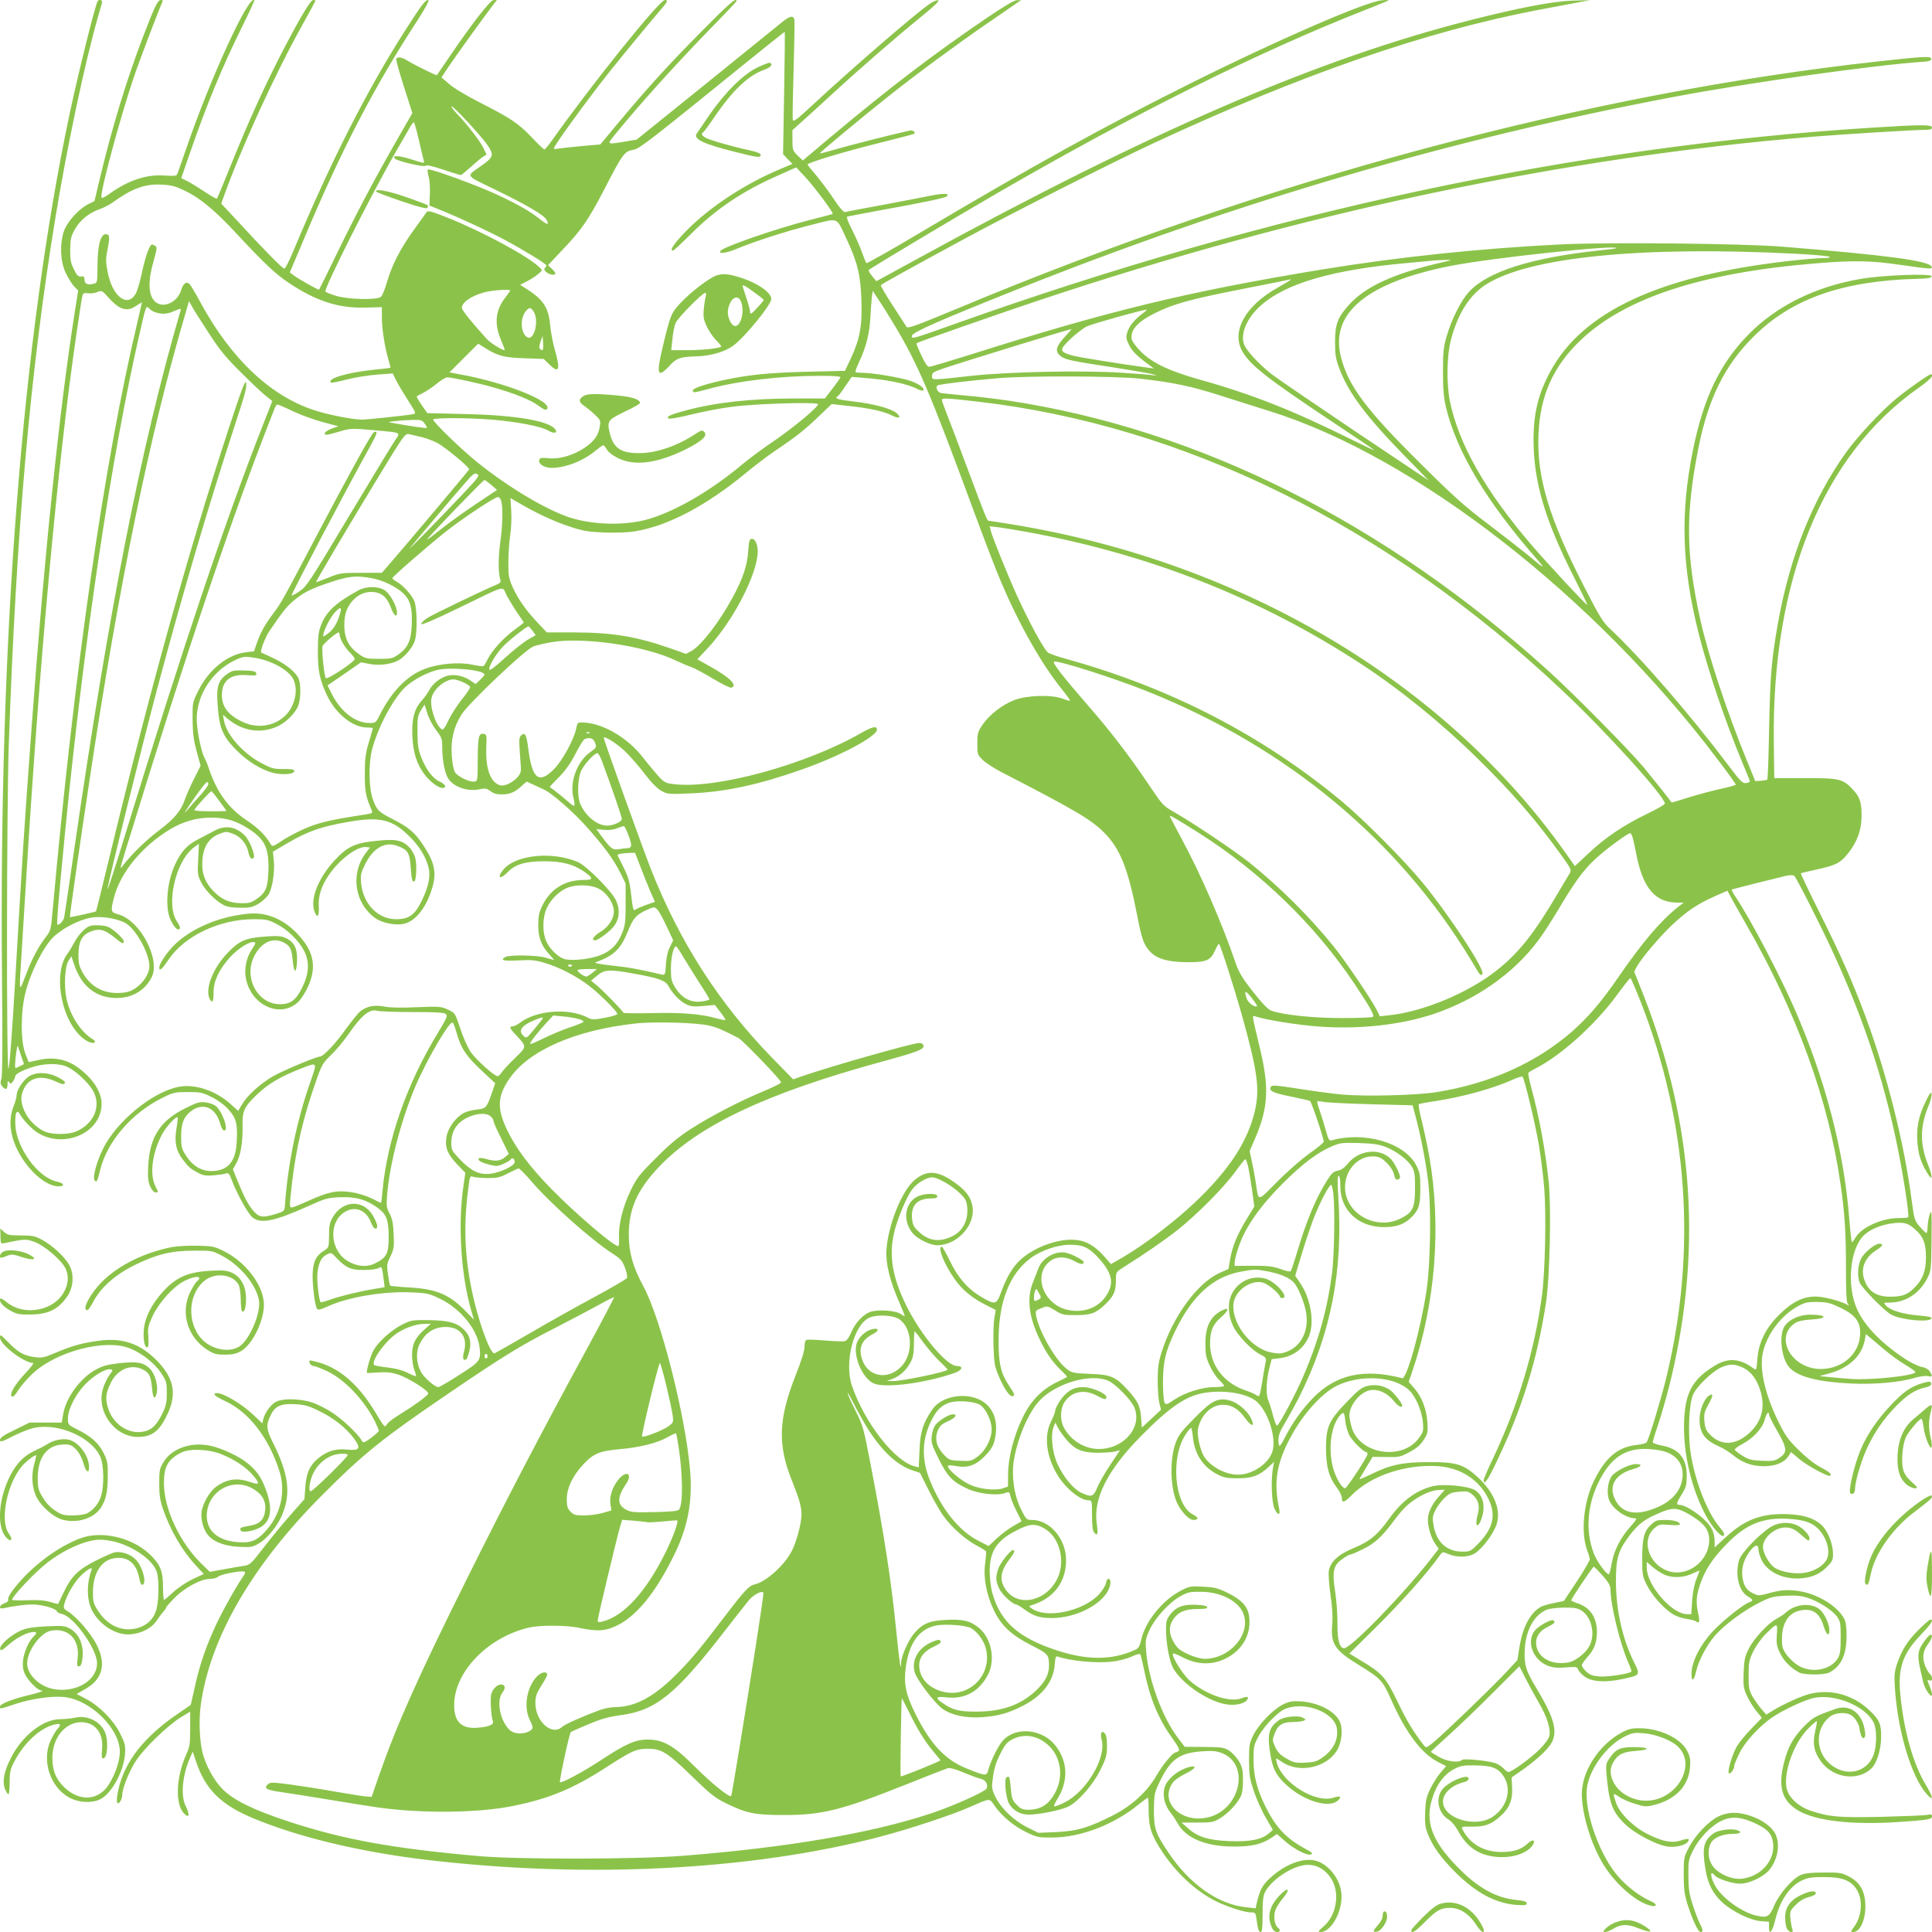 <?xml version="1.0" standalone="no"?>
<!DOCTYPE svg PUBLIC "-//W3C//DTD SVG 20010904//EN"
 "http://www.w3.org/TR/2001/REC-SVG-20010904/DTD/svg10.dtd">
<svg version="1.0" xmlns="http://www.w3.org/2000/svg"
 width="1280pt" height="1280pt" viewBox="0 0 1280 1280"
 preserveAspectRatio="xMidYMid meet">
<g transform="translate(0,1280) scale(0.1,-0.1)"
fill="#8bc34a" stroke="none">
<path d="M647 12792 c-17 -27 -126 -467 -186 -747 -312 -1476 -468 -3460 -448
-5692 5 -455 3 -681 -4 -701 -8 -25 -7 -34 7 -51 22 -25 34 -19 34 17 0 21 2
24 10 12 9 -13 12 -12 25 4 8 11 15 25 15 32 0 17 36 38 108 62 84 29 188 30
243 1 54 -27 125 -93 161 -148 63 -100 15 -225 -107 -277 -50 -22 -157 -22
-206 -2 -54 23 -110 77 -135 133 -29 62 -30 104 -4 155 37 72 114 89 207 46
48 -23 63 -24 63 -5 0 5 -22 20 -50 34 -66 33 -143 34 -191 2 -37 -25 -79 -90
-79 -124 0 -12 -9 -45 -20 -73 -39 -98 -22 -213 47 -328 72 -119 176 -202 252
-202 44 0 36 22 -13 32 -121 25 -263 216 -274 369 -2 36 0 74 5 84 9 15 13 13
31 -17 12 -20 44 -56 71 -81 165 -155 462 -54 464 158 1 83 -62 177 -166 249
-71 49 -154 64 -249 44 l-68 -15 -22 56 c-32 81 -32 278 1 406 33 132 118 301
183 365 59 58 168 115 250 130 72 14 197 -9 242 -44 69 -52 146 -200 146 -278
0 -46 -38 -107 -88 -142 -31 -22 -56 -31 -100 -34 -111 -8 -198 37 -252 130
-25 45 -30 63 -30 123 0 84 22 129 75 151 64 26 96 18 171 -43 45 -36 54 -40
54 -19 0 17 -73 84 -106 96 -14 6 -47 10 -74 10 -41 0 -55 -5 -85 -32 -20 -17
-47 -52 -60 -77 -13 -25 -35 -62 -49 -81 -90 -120 -49 -403 78 -535 39 -42 89
-65 104 -50 4 4 -2 12 -12 19 -79 46 -153 160 -176 272 -17 82 -10 213 14 249
l19 29 17 -50 c48 -149 147 -227 286 -226 103 1 188 53 230 140 57 121 -80
376 -222 414 -51 14 -52 21 -29 111 43 167 186 340 371 452 84 51 173 77 269
78 99 1 172 -21 257 -77 105 -69 132 -130 126 -280 -4 -108 -17 -139 -76 -181
-38 -26 -52 -30 -106 -29 -75 2 -125 23 -179 77 -52 52 -77 109 -77 177 0 110
36 175 115 206 43 16 47 16 91 -1 50 -19 89 -67 100 -123 7 -35 21 -49 34 -36
14 14 -24 112 -56 146 -58 62 -131 74 -204 34 -25 -14 -73 -39 -108 -57 -72
-37 -111 -79 -151 -164 -55 -116 -70 -290 -30 -371 24 -50 46 -71 59 -58 6 6
0 23 -15 45 -80 112 -12 408 114 498 l29 21 -5 -103 c-5 -95 -4 -106 20 -153
27 -54 94 -121 148 -150 24 -12 57 -18 109 -18 64 -1 82 3 122 26 25 15 55 43
67 61 26 42 43 154 35 226 l-6 58 93 55 c139 81 223 111 413 144 204 35 287
15 400 -99 65 -64 105 -130 125 -203 15 -56 0 -131 -45 -222 -46 -94 -84 -122
-169 -122 -122 0 -220 101 -233 242 -4 51 -1 66 27 122 54 109 132 153 216
121 67 -25 79 -45 86 -141 5 -81 12 -105 26 -91 12 13 15 112 4 154 -6 23 -25
56 -42 72 -45 45 -90 54 -217 40 -141 -14 -191 -38 -276 -130 -106 -115 -161
-252 -134 -333 19 -55 34 -41 30 29 -4 70 17 136 69 211 70 102 188 189 245
182 l25 -3 -31 -41 c-100 -137 -69 -332 68 -428 48 -33 140 -50 194 -35 75 20
145 111 182 238 30 101 15 169 -61 283 -54 82 -93 115 -197 169 -99 50 -108
59 -136 134 -27 74 -29 237 -5 329 37 139 119 300 201 394 46 53 144 110 226
132 87 23 318 2 318 -30 0 -3 -13 -19 -29 -34 l-30 -28 -29 20 c-47 34 -113
48 -161 34 -49 -15 -96 -53 -118 -96 -9 -17 -30 -47 -48 -67 -51 -56 -68 -123
-63 -237 5 -110 30 -187 82 -255 36 -47 90 -87 117 -87 32 0 21 24 -20 43 -45
20 -89 80 -121 162 -19 49 -24 80 -24 165 -1 94 1 109 23 144 l24 38 18 -58
c10 -33 37 -83 59 -112 37 -48 40 -57 40 -115 0 -86 18 -176 42 -209 38 -54
130 -84 206 -67 37 8 46 6 72 -13 22 -16 43 -22 80 -21 51 1 83 15 132 61 l27
24 48 -22 c26 -12 59 -27 71 -33 50 -24 191 -147 273 -239 118 -131 183 -220
227 -307 l37 -75 0 -135 c0 -119 -3 -143 -24 -194 -29 -75 -75 -120 -148 -147
-64 -24 -171 -36 -225 -26 -43 8 -104 64 -129 120 -26 57 -25 157 2 216 25 56
72 105 124 132 58 30 165 30 222 0 47 -24 87 -78 98 -129 11 -53 -24 -117 -84
-155 -49 -29 -67 -58 -38 -58 17 0 83 48 114 81 46 50 55 118 24 184 -28 61
-196 230 -253 254 -169 72 -410 48 -492 -49 -48 -58 -23 -71 30 -16 48 50 118
70 239 70 117 0 190 -19 261 -66 67 -46 68 -58 2 -58 -124 0 -219 -58 -273
-166 -24 -49 -29 -71 -29 -134 0 -84 22 -139 77 -197 17 -18 29 -33 26 -33 -2
0 -26 7 -53 15 -57 17 -237 20 -267 5 -39 -22 -16 -28 85 -23 88 5 114 2 177
-17 93 -28 205 -85 289 -149 69 -52 190 -172 190 -189 0 -5 -37 -17 -82 -25
-77 -14 -85 -14 -118 3 -123 63 -337 46 -442 -34 -19 -14 -42 -26 -51 -26 -25
0 -21 -13 19 -55 76 -81 76 -77 -3 -154 -39 -37 -78 -80 -88 -94 -9 -15 -22
-27 -28 -27 -22 0 -145 111 -179 161 -20 30 -51 100 -69 156 -34 102 -34 102
-81 124 -45 21 -56 22 -205 16 -104 -5 -178 -3 -216 4 -66 13 -116 3 -160 -31
-14 -11 -56 -64 -95 -117 -67 -95 -150 -183 -172 -183 -24 0 -250 -95 -312
-131 -83 -48 -171 -128 -204 -185 l-26 -44 -51 46 c-100 90 -239 135 -346 113
-175 -36 -410 -230 -499 -411 -44 -90 -71 -193 -54 -210 13 -13 17 -5 36 72
47 189 210 377 413 477 72 36 83 38 168 38 82 0 97 -3 157 -33 42 -21 83 -51
112 -83 52 -58 61 -95 54 -218 -7 -119 -51 -178 -141 -188 -82 -10 -148 26
-198 106 -25 39 -29 55 -29 118 0 86 15 129 59 166 82 68 170 33 201 -81 7
-26 17 -42 26 -42 33 0 -17 137 -60 165 -15 10 -45 20 -69 22 -35 4 -56 -2
-134 -42 -162 -81 -231 -189 -241 -378 -4 -80 -1 -105 13 -137 12 -26 25 -40
37 -40 18 0 18 1 -2 40 -40 78 -22 221 43 343 28 53 93 124 104 114 2 -3 -1
-33 -7 -68 -16 -90 -5 -150 38 -207 41 -55 53 -65 106 -93 32 -17 51 -20 100
-16 34 3 70 8 82 12 18 6 23 0 39 -42 33 -89 107 -223 137 -248 54 -45 142
-28 368 73 117 53 131 57 215 60 102 4 170 -15 244 -68 62 -45 75 -79 76 -192
0 -113 -12 -138 -86 -176 -55 -29 -121 -25 -185 13 -116 68 -130 252 -25 322
69 46 145 19 177 -62 9 -25 23 -45 30 -45 21 0 17 27 -12 81 -63 114 -201 111
-269 -5 -21 -36 -25 -56 -25 -122 -1 -77 -1 -79 -32 -99 -52 -33 -70 -66 -76
-140 -5 -67 12 -219 28 -245 7 -11 21 -8 77 17 133 60 361 98 544 91 109 -5
120 -7 195 -43 137 -66 250 -207 262 -327 8 -83 3 -89 -135 -177 -69 -45 -132
-81 -139 -81 -23 0 -97 65 -116 102 -31 60 -34 135 -6 187 35 68 86 104 156
109 106 7 163 -60 137 -160 -13 -46 -7 -67 14 -54 5 3 14 28 21 56 15 63 2
108 -45 149 -46 40 -99 53 -230 55 -104 1 -113 -1 -169 -29 -72 -36 -158 -113
-190 -169 -19 -32 -46 -122 -46 -151 0 -2 33 -1 74 2 55 4 88 1 131 -13 68
-21 208 -109 202 -127 -4 -15 -97 -82 -190 -139 -38 -23 -74 -50 -80 -60 -7
-10 -15 -18 -18 -18 -4 0 -26 33 -50 73 -113 192 -234 303 -378 348 -35 10
-66 17 -69 15 -10 -10 8 -36 25 -36 10 0 51 -16 92 -35 116 -56 244 -191 315
-332 14 -29 26 -57 26 -62 0 -5 -23 -26 -51 -47 -49 -35 -52 -36 -62 -18 -24
42 -126 140 -196 185 -40 27 -103 58 -138 69 -76 23 -179 26 -228 6 -36 -15
-79 -72 -91 -119 l-6 -27 -69 65 c-69 64 -188 135 -229 135 -39 0 -19 -20 53
-53 155 -72 287 -242 357 -460 46 -141 10 -294 -95 -406 -56 -60 -96 -75 -181
-68 -130 10 -204 74 -204 174 0 157 165 257 300 183 65 -36 93 -83 87 -143 -6
-65 -36 -95 -105 -106 -58 -9 -67 -14 -57 -31 5 -8 21 -10 48 -6 142 23 180
113 118 278 -31 83 -59 124 -125 177 -50 41 -162 94 -235 111 -129 30 -259
-13 -316 -104 -28 -46 -30 -56 -30 -145 0 -75 5 -111 24 -166 48 -142 127
-277 218 -376 l53 -57 -75 -35 c-43 -21 -98 -58 -129 -87 -29 -27 -56 -50 -59
-50 -4 0 -7 39 -7 87 0 107 -19 152 -95 222 -117 106 -311 150 -448 101 -157
-57 -341 -197 -451 -344 -21 -27 -35 -55 -32 -63 4 -9 -5 -18 -24 -25 -36 -12
-42 -41 -7 -33 68 15 147 25 192 25 61 0 154 -26 161 -44 3 -8 18 -16 34 -19
78 -16 233 -232 233 -326 0 -116 -141 -199 -290 -171 -92 17 -173 96 -173 169
0 83 88 204 157 217 117 22 194 -59 177 -186 -5 -42 -4 -50 9 -50 11 0 18 14
22 44 14 93 -18 172 -85 208 -31 17 -48 18 -155 13 -94 -5 -131 -12 -170 -29
-65 -30 -139 -95 -134 -120 3 -15 11 -12 50 22 52 46 110 79 157 88 36 7 42
-4 14 -29 -31 -28 -66 -109 -70 -163 -3 -37 1 -61 16 -91 21 -41 84 -103 104
-103 27 0 -5 -12 -79 -30 -110 -26 -193 -59 -193 -76 0 -18 -6 -19 97 15 103
35 243 56 324 48 178 -16 376 -212 373 -367 -2 -62 -30 -144 -73 -213 -67
-105 -189 -115 -289 -24 -61 57 -85 114 -85 202 0 131 85 235 191 235 93 0
150 -74 138 -181 -4 -46 -3 -59 8 -59 28 0 36 117 12 173 -30 72 -118 116
-198 97 -24 -5 -68 -10 -99 -10 -111 0 -247 -105 -322 -248 -51 -96 -64 -165
-43 -217 9 -21 19 -35 23 -31 4 3 7 41 7 84 1 68 5 84 36 141 61 113 159 205
248 232 51 15 63 7 34 -24 -11 -12 -32 -47 -46 -77 -63 -134 -2 -316 128 -382
62 -32 145 -35 199 -9 75 36 155 181 165 297 4 59 2 70 -31 137 -44 89 -136
183 -225 230 l-64 34 56 32 c116 65 142 166 76 295 -38 75 -131 182 -186 217
-30 18 -35 26 -29 48 14 59 67 150 114 195 52 48 78 59 66 29 -32 -84 -30
-194 4 -261 50 -98 161 -168 255 -160 74 6 142 42 174 91 15 23 35 49 44 59
10 10 18 22 18 26 0 5 26 35 58 67 66 67 175 125 235 125 21 0 45 6 52 14 15
15 142 40 170 34 13 -2 12 -9 -8 -38 -52 -76 -151 -256 -191 -348 -60 -135
-94 -238 -125 -377 l-27 -120 -84 -58 c-224 -152 -354 -317 -395 -501 -18 -79
-13 -114 12 -81 7 11 13 29 13 42 0 43 41 147 86 220 52 84 211 239 303 296
l61 37 0 -114 c0 -99 -3 -120 -25 -167 -68 -151 -76 -327 -18 -391 36 -40 43
-13 13 47 -34 68 -22 203 29 319 l18 41 22 -66 c61 -183 163 -285 375 -374
299 -125 700 -222 1136 -275 1063 -128 2163 -73 3020 151 197 52 477 144 600
199 133 58 124 58 159 7 47 -68 128 -136 211 -176 71 -34 80 -36 175 -35 186
1 407 86 570 220 30 24 57 44 60 44 3 0 5 -39 5 -87 1 -111 18 -163 94 -277
100 -150 244 -277 382 -336 78 -34 166 -60 200 -60 32 0 33 -2 39 -48 9 -66
15 -82 28 -82 9 0 12 34 12 117 0 92 4 125 17 149 48 88 192 179 284 179 68 0
127 -40 163 -108 48 -95 21 -232 -62 -302 -35 -31 -38 -35 -18 -35 75 0 153
150 137 266 -12 89 -82 178 -161 204 -83 27 -207 -17 -311 -113 -51 -47 -68
-79 -89 -171 l-6 -29 -65 7 c-184 19 -376 155 -516 367 -83 124 -93 155 -93
279 1 96 3 111 32 172 75 161 133 204 286 215 69 5 96 2 131 -11 193 -74 123
-382 -97 -428 -176 -37 -317 106 -227 231 11 17 49 43 86 61 63 30 79 56 26
44 -65 -16 -131 -64 -158 -116 -28 -54 -13 -137 36 -193 9 -11 29 -42 44 -68
55 -97 188 -151 371 -151 119 0 184 15 250 59 l35 24 51 -45 c62 -55 149 -100
175 -90 15 6 7 13 -41 39 -121 65 -190 138 -258 272 -58 117 -82 206 -82 315
0 89 2 99 34 158 20 37 60 87 97 121 53 50 72 61 119 71 126 26 284 -45 301
-136 14 -75 -20 -146 -94 -198 -37 -26 -54 -31 -115 -34 -65 -3 -77 0 -125 28
-42 24 -58 42 -74 77 -19 43 -19 47 -3 88 21 56 51 75 117 76 29 0 62 4 73 8
19 8 19 8 -4 21 -32 17 -127 7 -160 -18 -67 -50 -77 -93 -53 -235 16 -90 40
-134 107 -195 112 -102 275 -153 335 -104 33 27 21 37 -25 22 -117 -39 -336
95 -375 228 -5 18 -7 32 -5 32 2 0 20 -11 40 -24 110 -75 286 -40 360 72 31
48 43 132 26 185 -25 74 -138 136 -263 145 -56 3 -75 0 -115 -19 -66 -32 -163
-131 -199 -204 -27 -56 -29 -68 -29 -170 1 -97 5 -121 33 -205 18 -52 53 -131
79 -174 l46 -80 -27 -23 c-48 -41 -125 -56 -260 -51 -141 6 -210 27 -276 86
l-42 37 104 0 c94 0 107 2 149 27 51 30 108 89 136 140 13 24 18 55 18 113 0
69 -4 86 -27 127 -15 25 -45 57 -65 70 -34 21 -50 23 -166 24 l-128 1 -45 59
c-104 137 -195 386 -211 576 -5 71 -4 81 25 143 38 80 130 180 205 221 46 25
62 29 132 28 130 0 248 -60 281 -141 57 -134 -85 -303 -254 -303 -52 0 -156
44 -182 76 -54 68 -64 131 -27 185 32 49 79 69 160 69 51 0 68 3 65 13 -3 8
-30 13 -76 15 -86 3 -130 -14 -170 -66 -23 -30 -27 -45 -27 -96 1 -101 23
-215 49 -261 59 -99 218 -210 340 -235 61 -12 124 -1 146 25 19 23 5 29 -30
15 -79 -33 -238 20 -347 115 -48 42 -125 167 -111 180 3 3 33 -9 67 -27 108
-55 220 -50 318 15 90 60 134 158 118 262 -9 63 -50 107 -142 152 -65 32 -86
37 -163 41 -84 4 -90 3 -151 -29 -122 -65 -233 -205 -259 -326 -9 -39 -17 -53
-38 -63 -152 -70 -317 -71 -521 -4 -254 84 -372 188 -426 378 -10 33 -17 94
-18 142 0 144 49 214 201 286 73 35 112 34 173 -6 89 -59 126 -205 79 -314
-67 -156 -257 -205 -343 -89 -47 63 -42 123 18 202 35 45 43 65 26 65 -18 0
-88 -90 -99 -128 -17 -55 -15 -79 9 -129 18 -38 89 -103 112 -103 5 0 30 -15
56 -34 61 -44 100 -56 180 -56 157 0 329 87 376 189 17 38 16 71 -3 71 -5 0
-12 -13 -15 -30 -4 -16 -24 -49 -46 -73 -104 -112 -350 -164 -446 -93 -20 14
-20 15 0 21 147 45 229 154 228 301 -1 139 -107 263 -225 264 -37 0 -39 2 -74
72 -46 92 -64 222 -46 329 25 144 95 307 165 385 108 119 345 189 462 135 48
-22 150 -127 170 -175 55 -131 -69 -276 -235 -276 -96 0 -190 59 -234 147 -24
48 -21 123 7 164 46 70 130 87 211 44 54 -29 66 -31 66 -11 0 24 -98 66 -152
66 -56 0 -91 -16 -129 -57 -28 -30 -59 -84 -59 -104 0 -7 -12 -37 -27 -68 -48
-97 -31 -233 45 -356 54 -88 149 -165 204 -165 22 0 23 -3 23 -98 0 -69 4
-104 14 -115 23 -28 27 -11 17 61 -23 165 73 354 291 575 187 190 295 265 412
287 124 23 268 4 343 -45 74 -49 139 -218 123 -321 -13 -89 -128 -174 -234
-174 -84 0 -186 56 -226 124 -25 43 -46 143 -38 180 21 94 89 159 167 159 55
0 102 -28 145 -88 44 -62 70 -60 37 3 -25 48 -88 100 -136 113 -82 21 -120 2
-236 -116 -83 -84 -106 -113 -124 -161 -43 -115 -37 -310 12 -409 28 -55 77
-105 104 -105 38 0 36 17 -4 37 -123 64 -149 385 -43 535 14 21 29 38 32 38 3
0 9 -26 12 -59 10 -112 66 -199 162 -249 42 -22 63 -26 135 -26 95 -1 145 18
208 78 l33 31 -8 -45 c-13 -75 -8 -221 10 -263 20 -47 42 -50 32 -4 -38 176
-18 302 76 476 81 151 203 287 302 338 161 81 395 65 489 -34 41 -43 80 -137
85 -207 5 -56 2 -64 -25 -102 -112 -154 -394 -110 -447 70 -8 27 -15 62 -15
77 0 57 47 127 107 158 58 30 136 4 189 -63 27 -33 54 -47 54 -28 0 16 -57 87
-82 104 -44 29 -97 38 -147 26 -38 -9 -61 -26 -134 -102 -122 -125 -141 -168
-142 -306 0 -126 19 -196 70 -263 19 -25 35 -57 35 -71 0 -36 16 -32 62 15
128 132 361 210 578 195 147 -11 268 -89 329 -212 55 -109 35 -198 -64 -300
-51 -52 -55 -54 -107 -54 -101 0 -170 62 -189 168 -10 55 -9 66 10 105 11 23
38 60 60 81 34 33 46 38 98 43 53 5 62 3 90 -21 38 -32 49 -74 33 -131 -7 -23
-10 -51 -8 -61 7 -35 41 33 46 90 5 61 -14 106 -55 133 -43 28 -214 44 -283
26 -110 -28 -204 -99 -285 -213 -76 -107 -129 -152 -236 -196 -102 -42 -153
-89 -165 -150 -4 -22 1 -89 11 -161 12 -84 16 -147 11 -199 -10 -127 17 -168
183 -269 138 -85 152 -100 206 -222 98 -222 203 -361 313 -417 l53 -27 -36
-42 c-20 -23 -50 -71 -68 -106 -26 -54 -32 -78 -35 -155 -3 -76 0 -100 17
-145 34 -85 87 -159 185 -257 139 -138 270 -207 411 -215 48 -3 60 -1 60 11 0
11 -17 17 -66 22 -139 13 -262 83 -399 225 -165 171 -210 297 -160 451 28 91
81 160 145 192 43 22 62 25 141 24 114 -2 154 -19 191 -81 49 -85 15 -198 -78
-260 -115 -76 -329 -10 -329 101 0 56 59 110 143 130 15 3 27 13 27 22 0 38
-142 -23 -178 -76 -43 -63 -21 -156 47 -196 16 -10 42 -40 57 -67 57 -106 127
-159 232 -176 112 -18 226 14 266 74 23 35 1 43 -32 12 -42 -40 -93 -57 -175
-57 -115 0 -208 53 -256 147 -11 21 -10 22 62 21 85 -1 128 15 187 69 60 53
83 108 78 191 l-3 66 83 58 c105 76 177 147 192 194 25 75 -3 160 -113 343
-69 114 -80 153 -75 256 7 128 66 231 150 262 18 6 69 12 113 12 63 1 87 -3
112 -19 63 -38 92 -146 59 -223 -22 -54 -97 -114 -150 -122 -116 -18 -206 38
-209 130 -1 45 26 82 78 107 45 22 53 32 35 43 -13 8 -88 -32 -116 -62 -66
-71 -22 -199 81 -239 35 -13 63 -16 120 -11 67 5 75 4 80 -14 4 -10 22 -31 41
-45 47 -36 136 -43 249 -19 123 26 124 26 82 110 -78 156 -121 349 -121 540 0
152 15 201 88 299 60 79 100 110 195 150 96 42 124 40 214 -14 89 -54 121 -97
121 -163 -1 -143 -150 -252 -279 -203 -126 48 -172 206 -83 282 30 25 37 26
100 21 38 -3 68 -2 68 3 0 18 -40 30 -99 30 -54 0 -63 -3 -94 -33 -45 -42 -57
-88 -57 -225 0 -106 2 -116 31 -174 36 -71 115 -159 175 -194 22 -13 63 -27
90 -30 27 -4 55 -11 62 -17 21 -16 25 -1 13 53 -16 74 -13 117 12 191 33 98
82 173 177 270 128 132 243 178 415 166 97 -7 145 -23 186 -61 58 -55 87 -147
64 -202 -17 -42 -77 -81 -142 -93 -65 -13 -161 3 -206 33 -36 24 -77 97 -77
137 0 61 78 129 148 129 41 0 65 -12 117 -59 34 -30 40 -33 43 -17 5 23 -43
74 -85 92 -55 24 -123 18 -174 -14 -78 -51 -194 -172 -207 -218 -28 -97 -2
-205 57 -240 36 -21 39 -30 11 -39 -37 -12 -175 -121 -242 -193 -81 -86 -137
-195 -141 -271 -3 -66 15 -64 30 5 17 74 73 179 128 241 62 70 191 165 293
216 74 37 93 41 172 45 66 3 102 0 145 -14 72 -22 165 -82 196 -125 22 -31 24
-44 24 -139 0 -86 -4 -111 -19 -137 -48 -78 -175 -101 -263 -47 -26 16 -61 49
-78 73 -26 38 -30 51 -29 109 1 98 44 165 116 181 83 19 132 -12 159 -100 19
-62 39 -76 39 -28 0 41 -34 113 -66 138 -55 43 -156 35 -217 -18 -17 -16 -48
-36 -67 -46 -56 -29 -153 -134 -185 -200 -25 -51 -30 -75 -33 -157 -3 -87 -1
-103 22 -153 14 -31 42 -76 62 -101 l37 -45 -70 -72 c-38 -39 -81 -92 -96
-117 -30 -52 -64 -166 -53 -178 10 -9 36 26 36 49 0 9 16 47 35 85 36 74 133
179 215 235 73 50 217 117 278 130 140 29 344 -56 396 -165 21 -44 21 -148 0
-209 -41 -120 -182 -153 -287 -66 -99 82 -103 232 -8 312 38 32 112 37 149 11
24 -16 52 -64 52 -88 0 -8 5 -27 10 -42 8 -20 14 -24 22 -16 8 8 8 26 -1 67
-24 105 -103 155 -194 122 -133 -48 -144 -54 -202 -112 -72 -72 -109 -137
-135 -241 -42 -163 -15 -255 95 -320 117 -68 352 -95 652 -76 210 14 233 18
233 39 0 12 -7 14 -32 9 -18 -4 -153 -9 -299 -13 -282 -6 -348 -1 -468 39 -88
28 -156 94 -166 158 -16 112 54 298 147 390 28 28 53 49 55 47 2 -2 -3 -33
-11 -67 -19 -80 -8 -137 39 -201 79 -109 242 -132 332 -47 37 35 65 123 66
208 1 89 -11 117 -81 182 -109 102 -259 141 -397 104 -55 -14 -177 -70 -241
-110 l-42 -26 -30 35 c-17 19 -43 56 -59 82 -25 44 -28 57 -28 143 0 87 3 101
32 161 18 36 54 87 82 114 77 76 79 76 73 -5 -4 -61 -1 -76 22 -124 26 -52 69
-96 126 -127 33 -17 167 -17 200 0 79 42 114 118 114 246 0 55 -5 90 -16 111
-47 87 -181 167 -308 184 -75 10 -115 6 -212 -21 -42 -11 -52 -11 -82 4 -44
20 -64 51 -72 108 -8 57 8 115 46 167 34 48 60 55 60 17 0 -14 9 -45 21 -70
39 -83 153 -134 270 -121 71 7 122 31 169 81 31 32 35 42 34 88 -2 62 -35 144
-72 180 -49 47 -118 70 -220 75 -176 8 -289 -33 -416 -150 l-76 -70 0 34 c0
66 -19 105 -75 156 -55 50 -127 92 -158 92 -24 0 -21 12 16 71 28 46 32 61 32
123 0 115 -52 178 -165 199 -33 6 -60 16 -60 22 0 6 15 57 34 112 19 56 50
164 70 240 227 889 172 1750 -166 2612 l-61 154 17 32 c30 55 149 196 232 275
96 91 170 141 283 191 l86 38 17 -33 c9 -18 58 -105 108 -192 332 -578 546
-1167 624 -1719 28 -193 36 -324 36 -555 0 -167 3 -229 13 -239 10 -11 8 -12
-8 -3 -52 26 -154 52 -207 52 -83 0 -156 -36 -241 -121 -89 -88 -136 -184
-144 -293 -6 -76 -6 -76 -27 -61 -88 65 -165 71 -252 19 -140 -84 -191 -166
-204 -328 -17 -212 35 -462 136 -656 44 -84 108 -159 124 -144 8 8 0 24 -30
60 -82 99 -163 310 -190 494 -18 125 -10 322 17 380 24 55 126 153 185 180 56
25 91 25 146 -1 55 -27 94 -80 117 -160 31 -111 4 -203 -81 -278 -90 -79 -185
-80 -258 -2 -23 24 -30 42 -34 85 -4 48 0 62 27 112 32 56 34 77 4 58 -32 -20
-63 -96 -63 -157 0 -90 33 -137 125 -178 28 -12 68 -37 91 -55 65 -54 129 -78
209 -78 78 -1 139 25 166 70 l15 24 54 -46 c55 -46 196 -122 206 -111 11 11
-7 26 -69 59 -38 20 -92 63 -142 113 -70 69 -89 96 -137 195 -86 177 -123 345
-98 451 28 121 121 244 230 304 48 26 65 30 131 29 65 -1 85 -6 152 -38 98
-47 133 -92 131 -172 -3 -132 -116 -233 -260 -234 -196 0 -313 212 -169 306
18 11 54 19 106 22 112 6 105 32 -10 32 -66 0 -134 -30 -165 -72 -43 -59 -25
-221 31 -280 57 -60 190 -94 404 -104 154 -8 330 8 423 37 33 10 72 15 88 12
32 -6 34 -2 13 31 -10 15 -29 26 -53 30 -20 3 -68 26 -106 50 -162 107 -270
218 -322 331 -70 153 -49 397 43 489 41 41 118 73 197 82 70 8 97 1 141 -38
57 -50 75 -94 75 -188 0 -92 -23 -151 -82 -207 -43 -42 -79 -54 -155 -54 -95
0 -149 38 -174 121 -22 73 10 143 86 190 39 24 45 40 17 40 -31 0 -100 -57
-122 -99 -22 -44 -26 -113 -10 -157 14 -36 166 -191 210 -214 72 -37 257 -53
267 -24 3 8 -27 14 -89 19 -100 8 -185 34 -213 65 -18 20 -17 20 22 20 109 0
202 61 254 165 23 48 24 60 26 255 2 185 1 201 -12 165 -7 -22 -14 -59 -14
-82 -1 -24 -4 -43 -8 -42 -5 0 -24 20 -44 42 -34 40 -37 48 -53 170 -50 385
-165 842 -307 1224 -84 226 -162 403 -301 681 -72 144 -129 264 -127 266 2 2
49 13 103 25 131 28 160 44 212 110 56 71 85 147 87 231 3 93 -9 136 -50 181
-71 79 -91 84 -323 84 l-205 0 -3 230 c-15 1077 322 1906 956 2353 80 56 112
92 84 92 -13 0 -148 -95 -224 -157 -101 -82 -264 -257 -340 -364 -218 -306
-369 -684 -448 -1124 -43 -242 -52 -347 -59 -692 -3 -188 -9 -344 -12 -347 -3
-4 -23 -7 -43 -9 l-37 -2 -55 135 c-131 319 -256 698 -308 930 -98 441 -100
711 -11 1154 65 319 173 536 359 722 254 255 591 374 1095 387 62 1 86 6 89
16 7 21 -328 9 -478 -18 -295 -52 -547 -177 -731 -362 -192 -194 -302 -421
-373 -772 -85 -420 -73 -772 38 -1214 62 -246 178 -588 291 -859 25 -60 47
-113 48 -119 1 -5 -10 -11 -25 -13 -23 -3 -37 11 -119 120 -253 336 -578 711
-783 903 -46 43 -70 82 -169 275 -235 458 -317 730 -304 1015 11 255 98 449
280 622 295 280 802 446 1555 508 255 21 365 19 564 -10 196 -28 211 -29 206
-13 -14 40 -290 77 -993 134 -268 21 -1139 30 -1461 15 -543 -27 -1076 -83
-1589 -167 -886 -146 -1403 -271 -2331 -565 -138 -43 -258 -79 -268 -79 -12 0
-28 24 -52 76 -20 42 -34 78 -32 80 7 7 553 198 808 283 1745 583 3483 950
5140 1086 198 16 667 45 738 45 31 0 42 4 42 15 0 20 -69 20 -385 0 -1969
-122 -4003 -557 -6095 -1303 -278 -99 -283 -101 -278 -76 4 23 182 101 703
309 1453 579 2873 995 4350 1274 497 94 1328 211 1660 233 28 2 40 8 40 18 0
19 -47 17 -345 -16 -1923 -211 -4061 -783 -6090 -1631 -304 -126 -346 -142
-355 -127 -5 9 -47 73 -92 142 -45 70 -80 129 -77 133 3 6 209 120 549 304
312 169 972 503 1257 636 977 455 1807 742 2553 884 99 18 216 41 260 49 l80
15 -115 -3 c-134 -5 -356 -47 -685 -131 -1005 -256 -2110 -733 -3643 -1572
l-286 -156 -27 33 c-16 18 -26 37 -23 41 5 9 547 333 854 511 909 526 1724
932 2425 1208 88 34 162 65 165 68 3 2 -18 3 -45 0 -110 -10 -697 -265 -1275
-554 -586 -293 -1017 -531 -1771 -978 -199 -119 -366 -213 -369 -209 -4 5 -17
37 -30 73 -12 36 -42 102 -65 148 -27 52 -39 85 -31 87 6 2 112 22 236 45 287
52 413 79 424 90 20 20 -27 21 -121 1 -54 -11 -197 -38 -318 -61 -121 -22
-227 -42 -235 -45 -10 -3 -36 26 -77 88 -34 51 -87 121 -117 157 -31 36 -56
67 -56 70 0 12 246 86 468 141 129 32 236 60 239 63 11 11 -10 26 -30 21 -110
-24 -420 -103 -496 -126 -52 -15 -97 -27 -99 -25 -4 4 272 233 453 377 184
146 451 343 650 480 100 68 192 132 205 141 l25 17 -26 0 c-17 1 -85 -39 -200
-117 -355 -241 -642 -460 -1042 -795 l-178 -150 -35 33 c-32 32 -34 38 -34
101 l0 67 49 44 c27 23 121 109 208 189 192 177 424 378 597 519 88 71 123
106 112 108 -10 2 -35 -8 -56 -23 -97 -67 -489 -405 -755 -651 -135 -125 -150
-136 -153 -114 -2 14 1 164 6 334 5 169 7 317 5 327 -8 28 -30 23 -77 -14 -23
-18 -249 -202 -504 -408 l-464 -374 -71 -12 c-126 -21 -126 -21 -81 35 173
213 395 459 651 723 90 91 163 169 163 173 0 26 -55 -22 -246 -216 -219 -222
-353 -370 -552 -609 l-105 -126 -136 -12 c-75 -7 -144 -15 -153 -17 -10 -3
-18 -1 -18 4 0 14 163 241 298 417 93 121 306 380 429 524 26 31 28 41 8 41
-36 0 -486 -560 -750 -933 -22 -31 -44 -57 -48 -57 -5 0 -43 36 -85 81 -88 92
-138 126 -347 232 -84 43 -173 96 -200 121 l-50 43 49 74 c42 63 230 324 297
412 l21 27 -21 0 c-23 0 -144 -156 -296 -380 -43 -63 -79 -116 -81 -118 -2 -4
-149 68 -194 96 -37 23 -65 28 -75 13 -3 -5 20 -88 51 -185 l56 -175 -105
-183 c-151 -264 -265 -480 -395 -748 -63 -129 -116 -237 -118 -239 -4 -4 -138
71 -171 97 l-23 17 89 210 c249 596 471 1022 760 1465 48 74 76 127 69 129
-17 6 -43 -28 -150 -195 -255 -397 -501 -883 -744 -1466 -27 -65 -54 -118 -60
-118 -12 0 -144 134 -318 324 l-100 107 13 37 c116 326 341 818 526 1150 47
84 85 155 85 157 0 3 -7 5 -15 5 -18 0 -91 -123 -211 -355 -115 -224 -220
-455 -334 -738 -48 -120 -90 -220 -93 -223 -3 -3 -38 17 -79 44 -40 27 -92 59
-115 71 l-42 21 51 148 c117 339 218 584 353 857 46 93 82 171 80 174 -37 36
-288 -510 -448 -974 -30 -88 -58 -167 -62 -177 -5 -14 -18 -15 -83 -11 -122 9
-241 -31 -367 -121 -36 -26 -51 -32 -53 -22 -8 37 121 515 210 781 38 113 162
440 196 518 2 4 -3 7 -12 7 -21 0 -41 -41 -119 -245 -110 -289 -205 -600 -288
-948 l-33 -139 -40 -20 c-65 -33 -140 -116 -162 -178 -29 -85 -25 -199 10
-275 15 -33 40 -73 55 -90 l29 -30 -23 -145 c-101 -639 -202 -1612 -285 -2740
-51 -692 -61 -857 -106 -1629 -24 -410 -42 -647 -48 -641 -14 14 -12 1726 2
2140 50 1431 141 2465 307 3485 78 478 196 1036 286 1350 11 39 23 78 25 88 5
17 -20 25 -29 9z m4548 -608 l-7 -405 31 -33 31 -32 -57 -24 c-261 -106 -519
-278 -678 -453 -60 -66 -78 -97 -56 -97 5 0 58 49 118 109 166 166 345 287
584 391 l114 51 60 -64 c59 -63 189 -237 182 -244 -2 -2 -73 -21 -158 -42
-210 -54 -554 -172 -583 -201 -24 -24 31 -19 96 8 128 53 338 121 503 162 187
47 163 56 232 -90 74 -157 95 -242 100 -411 6 -168 -10 -257 -73 -390 l-36
-76 -251 -6 c-244 -6 -381 -19 -537 -52 -126 -26 -220 -57 -220 -71 0 -18 4
-18 111 11 198 53 474 85 730 85 95 0 140 -3 137 -11 -2 -5 -26 -39 -53 -74
l-50 -65 -200 0 c-286 0 -524 -26 -720 -79 -102 -27 -130 -40 -118 -52 7 -7
55 1 154 25 79 19 200 43 269 51 158 21 570 33 570 17 0 -20 -168 -159 -293
-244 -67 -45 -165 -117 -217 -161 -200 -166 -417 -294 -600 -352 -152 -48
-370 -46 -534 6 -155 50 -405 199 -611 364 -105 84 -295 268 -295 285 0 13
233 13 397 -1 158 -13 317 -44 362 -70 43 -26 72 -18 46 11 -49 54 -270 90
-597 97 l-247 6 -37 53 c-21 30 -35 56 -33 58 2 2 22 13 44 24 22 11 63 39 90
61 27 23 58 41 68 41 30 0 215 -40 307 -67 139 -39 251 -85 298 -121 31 -24
47 -31 55 -23 48 48 -273 177 -577 231 l-68 13 95 95 95 95 58 -36 c77 -47
122 -57 260 -61 l116 -4 38 -37 c64 -63 74 -35 36 97 -13 46 -27 119 -31 163
-11 118 -45 170 -158 242 l-41 26 45 23 c24 12 58 34 74 48 30 25 30 25 10 44
-74 74 -381 239 -615 332 -110 43 -126 47 -135 33 -5 -8 -42 -59 -81 -113 -91
-126 -146 -233 -179 -345 -14 -50 -33 -96 -42 -102 -28 -22 -219 -17 -297 7
-36 11 -67 24 -70 28 -11 18 303 643 467 927 44 77 88 152 96 167 9 16 19 28
23 28 3 0 18 -53 33 -117 15 -65 29 -126 32 -135 6 -22 9 -23 -87 8 -79 24
-126 26 -103 3 18 -18 197 -59 204 -47 4 7 43 -2 115 -26 60 -20 112 -36 117
-36 4 0 33 24 65 53 31 28 68 59 81 68 l25 15 -22 45 c-23 46 -105 153 -175
226 -23 24 -38 45 -35 48 7 8 189 -188 234 -251 48 -68 45 -83 -27 -135 -116
-83 -125 -64 77 -163 216 -105 328 -171 345 -202 21 -40 5 -36 -58 15 -76 60
-236 143 -418 214 -166 65 -304 111 -311 104 -3 -3 0 -24 6 -48 7 -24 10 -76
8 -117 l-3 -74 80 -32 c133 -55 304 -134 415 -193 127 -68 280 -161 280 -172
0 -4 -5 -12 -11 -18 -13 -13 25 -43 53 -43 25 0 23 12 -7 40 l-24 23 95 101
c129 136 170 195 281 408 117 227 131 246 186 255 43 6 95 47 797 616 113 91
207 166 209 166 2 1 0 -182 -4 -405z m-3974 -646 c103 -48 203 -131 349 -289
180 -193 254 -264 346 -325 179 -119 328 -167 504 -162 l110 3 0 -70 c0 -76
20 -200 44 -280 8 -27 14 -50 13 -51 -1 -2 -49 -8 -106 -13 -182 -19 -316 -59
-289 -86 2 -3 49 6 103 20 54 14 145 29 203 33 l104 8 25 -51 c14 -27 50 -87
79 -132 51 -79 52 -83 31 -87 -49 -9 -304 -36 -338 -36 -56 0 -205 28 -297 56
-301 91 -568 340 -776 724 -31 58 -63 111 -70 118 -20 20 -42 5 -55 -38 -25
-86 -124 -128 -176 -76 -44 44 -46 137 -4 279 19 67 20 80 8 88 -8 5 -18 9
-22 9 -16 0 -47 -89 -68 -192 -12 -57 -30 -118 -41 -136 -55 -91 -152 -17
-184 142 -13 64 -14 87 -4 139 18 93 18 111 -4 115 -38 8 -60 -68 -60 -213 -1
-108 -1 -109 -26 -115 -39 -10 -60 -1 -60 27 0 19 -4 24 -22 21 -19 -2 -28 6
-48 47 -21 41 -25 64 -25 130 1 70 4 87 30 134 34 62 96 112 167 136 26 9 64
29 85 44 126 91 211 123 319 118 68 -3 93 -9 155 -39z m9489 -382 c0 -2 -51
-9 -112 -15 -453 -48 -742 -140 -866 -275 -52 -57 -115 -181 -147 -292 -22
-75 -25 -106 -25 -238 0 -114 5 -170 19 -231 72 -300 269 -628 608 -1015 57
-65 45 -59 -67 35 -47 38 -166 131 -265 206 -151 114 -224 179 -451 405 -354
351 -470 507 -519 695 -77 293 169 498 730 608 265 52 1095 141 1095 117z
m1185 -37 c116 -6 217 -15 225 -20 10 -5 -7 -9 -45 -9 -33 0 -137 -9 -232 -20
-848 -97 -1358 -334 -1572 -732 -79 -145 -111 -276 -111 -451 0 -278 76 -534
270 -915 49 -97 88 -178 86 -179 -5 -5 -262 272 -369 396 -305 356 -483 669
-541 953 -23 114 -21 294 5 399 44 175 124 304 234 374 286 182 1030 256 2050
204z m-2345 -58 c-319 -74 -503 -159 -613 -281 -75 -83 -92 -129 -92 -245 0
-85 4 -111 28 -175 59 -160 176 -317 427 -574 l165 -169 -490 328 c-269 181
-517 350 -550 376 -88 69 -170 159 -184 201 -23 70 21 172 110 252 167 150
483 241 989 285 69 6 139 13 155 15 17 1 53 3 80 4 50 0 50 0 -25 -17z m-1000
-115 c0 -2 -39 -26 -87 -53 -214 -119 -308 -292 -231 -423 53 -91 166 -179
588 -460 151 -100 280 -187 285 -192 6 -6 -60 25 -145 67 -387 193 -661 302
-1015 401 -198 56 -308 108 -385 183 -31 31 -59 68 -62 83 -11 60 37 115 151
172 126 63 232 92 576 160 221 43 317 63 323 65 1 1 2 -1 2 -3z m-7759 -181
c40 -21 71 -19 113 10 20 13 36 23 36 20 0 -2 -13 -59 -29 -127 -221 -930
-417 -2292 -562 -3897 -11 -128 -13 -137 -44 -177 -52 -68 -93 -146 -135 -256
-44 -116 -44 -115 -30 99 5 81 19 299 30 483 89 1475 211 2809 336 3665 19
132 37 248 41 259 4 14 12 17 37 13 17 -3 45 1 61 8 29 12 31 11 74 -37 23
-27 56 -55 72 -63z m2589 110 c0 -3 -16 -25 -35 -50 -63 -83 -71 -171 -26
-277 16 -38 27 -68 25 -68 -19 0 -95 48 -119 74 -102 113 -165 191 -165 207 0
36 64 80 152 103 51 14 168 21 168 11z m2545 -227 c156 -260 235 -444 526
-1233 67 -181 148 -393 181 -470 121 -284 265 -539 402 -710 31 -38 56 -73 56
-77 0 -3 -24 3 -52 14 -73 27 -236 22 -320 -11 -78 -30 -165 -98 -208 -162
-32 -47 -35 -58 -35 -125 0 -71 1 -75 35 -108 19 -19 73 -54 120 -79 495 -255
598 -316 685 -403 107 -107 158 -237 220 -553 30 -156 44 -194 88 -239 45 -46
118 -66 247 -67 125 0 151 12 182 82 11 24 22 43 24 40 11 -10 100 -289 149
-462 110 -394 124 -506 85 -661 -45 -175 -144 -336 -320 -518 -160 -165 -396
-349 -587 -457 l-43 -24 -46 53 c-55 62 -112 98 -175 106 -112 16 -279 -41
-376 -128 -53 -47 -96 -121 -133 -224 -28 -76 -39 -78 -129 -24 -89 52 -156
129 -208 239 -25 51 -48 93 -54 93 -30 0 17 -119 87 -216 50 -71 117 -126 210
-172 l61 -31 -9 -53 c-6 -29 -8 -111 -6 -183 4 -113 8 -139 32 -195 33 -81 72
-140 91 -140 22 0 19 13 -18 67 -57 85 -72 149 -71 308 1 251 72 433 209 537
68 52 178 90 257 91 91 1 129 -16 191 -82 93 -101 110 -166 62 -246 -49 -84
-147 -125 -253 -105 -172 31 -247 245 -116 331 40 26 100 24 152 -6 41 -23 62
-25 62 -6 0 11 -78 53 -117 61 -69 16 -157 -34 -183 -102 -6 -18 -23 -60 -36
-93 -42 -104 -29 -225 41 -372 43 -92 86 -155 143 -210 25 -23 44 -44 41 -46
-2 -2 -34 -18 -71 -36 -100 -50 -172 -125 -225 -238 -58 -121 -94 -264 -94
-370 l-1 -82 -35 -12 c-51 -16 -154 -5 -218 25 -56 25 -145 100 -145 121 0 9
13 9 53 2 80 -14 131 4 193 67 36 37 54 65 62 98 25 100 9 184 -47 239 -91 92
-292 76 -364 -29 -61 -88 -81 -150 -85 -270 l-5 -114 -26 7 c-134 33 -334 291
-417 535 -52 156 13 407 118 451 48 20 148 16 189 -7 93 -54 105 -229 21 -317
-86 -91 -216 -71 -257 38 -31 80 -9 137 69 177 49 25 36 46 -18 28 -39 -13
-83 -58 -92 -96 -22 -88 47 -237 121 -262 84 -29 341 6 530 72 51 18 60 46 15
46 -67 0 -234 198 -333 395 -105 211 -125 369 -67 546 33 101 80 202 109 236
32 38 93 73 125 73 39 0 136 -56 190 -110 32 -32 40 -46 44 -88 8 -86 -28
-156 -96 -191 -86 -43 -158 -34 -224 28 -33 30 -41 45 -45 84 -10 90 33 137
127 137 29 0 40 4 40 15 0 20 -78 20 -124 1 -91 -38 -110 -162 -39 -247 33
-38 115 -79 162 -79 140 0 264 146 231 272 -16 60 -48 97 -127 152 -107 73
-178 74 -257 5 -83 -73 -173 -298 -183 -461 -6 -89 22 -204 87 -351 21 -48 36
-87 34 -87 -3 0 -16 7 -29 16 -32 21 -138 29 -191 15 -51 -14 -108 -73 -136
-142 -14 -32 -28 -51 -42 -55 -12 -2 -70 0 -130 5 -60 5 -115 7 -122 4 -9 -3
-14 -21 -14 -46 0 -27 -21 -94 -60 -192 -112 -285 -119 -455 -25 -690 52 -131
65 -176 65 -231 0 -58 -35 -187 -67 -245 -49 -92 -168 -198 -240 -215 -41 -10
-63 -32 -202 -214 -154 -202 -214 -275 -300 -363 -160 -165 -287 -236 -426
-237 -27 0 -72 -9 -100 -19 -116 -43 -231 -94 -251 -112 -67 -62 -177 36 -177
158 0 39 7 62 29 98 48 77 53 89 48 97 -10 16 -41 7 -67 -19 -67 -71 -89 -201
-48 -286 27 -55 26 -61 -5 -78 -40 -21 -99 -17 -127 9 -64 60 -90 195 -48 249
23 28 18 53 -10 53 -25 0 -57 -32 -65 -66 -7 -29 0 -150 11 -176 9 -23 -20
-37 -93 -44 -112 -12 -164 36 -163 151 1 218 220 445 491 511 74 18 252 18
342 -2 116 -24 170 -21 247 17 128 63 251 213 371 454 98 195 131 368 111 586
-33 364 -194 994 -307 1204 -71 132 -97 223 -98 340 -1 172 54 299 194 448
262 279 715 494 1489 705 246 67 284 83 266 112 -3 6 -15 10 -25 10 -44 0
-622 -165 -790 -225 l-45 -16 -137 140 c-354 364 -613 766 -804 1249 -54 136
-314 860 -314 873 0 17 77 -30 134 -82 32 -29 90 -95 131 -148 48 -63 88 -105
116 -120 41 -23 46 -24 203 -17 226 10 446 58 732 159 250 88 494 218 494 263
0 27 -31 20 -106 -23 -364 -209 -962 -373 -1240 -338 -54 6 -63 11 -102 53
-23 26 -71 83 -105 127 -99 127 -261 222 -388 228 -42 2 -43 2 -51 -38 -16
-76 -93 -217 -149 -272 -99 -100 -144 -63 -169 137 -12 94 -21 110 -46 89 -15
-12 -16 -27 -10 -114 4 -55 8 -108 7 -117 0 -50 -97 -117 -143 -99 -62 23 -92
114 -86 255 3 76 2 81 -18 84 -33 5 -38 -20 -39 -173 0 -137 -1 -140 -22 -143
-32 -5 -109 32 -128 61 -10 15 -18 57 -22 111 -7 107 13 191 66 274 50 77 402
411 470 447 15 7 70 21 122 30 210 37 622 -23 824 -120 39 -18 85 -38 104 -44
19 -6 84 -41 144 -77 60 -36 115 -63 123 -60 42 16 -10 67 -142 141 l-84 47
71 76 c168 180 329 493 329 639 0 47 -17 83 -38 83 -17 0 -20 -11 -25 -83 -7
-96 -35 -180 -104 -307 -86 -160 -209 -319 -274 -354 l-34 -18 -105 37 c-223
78 -386 105 -636 105 l-181 0 -55 58 c-80 84 -134 160 -169 237 -29 64 -31 79
-31 171 0 56 6 136 12 178 7 43 10 114 7 161 l-5 85 52 -30 c108 -64 232 -123
335 -157 93 -31 122 -36 233 -41 80 -3 157 0 205 8 215 34 473 170 733 385 58
48 146 115 195 148 137 92 202 143 292 231 l83 79 107 -12 c142 -15 234 -35
289 -62 51 -26 70 -17 33 15 -35 30 -156 62 -291 77 -101 12 -122 19 -98 34 6
3 29 34 51 67 l42 61 87 -7 c150 -11 285 -40 347 -73 18 -9 35 -14 39 -10 15
15 -32 48 -95 67 -73 22 -244 50 -307 50 -22 0 -43 2 -46 5 -3 3 7 31 22 63
46 95 71 191 76 292 3 52 7 115 10 139 l6 44 39 -59 c22 -33 69 -107 104 -166z
m-4541 -56 c72 -112 112 -160 215 -262 69 -69 144 -139 166 -156 l39 -31 -66
-169 c-243 -618 -524 -1453 -905 -2692 -64 -211 -119 -379 -121 -374 -4 13
231 960 333 1342 170 635 334 1192 510 1730 70 214 79 246 76 279 -3 36 -25
-23 -121 -314 -263 -805 -515 -1708 -780 -2804 -50 -206 -92 -377 -94 -379 -5
-4 -170 -41 -173 -38 -3 2 65 476 133 926 193 1285 397 2276 636 3085 l20 70
22 -39 c11 -21 61 -99 110 -174z m-321 131 c31 -4 57 1 91 16 43 18 47 19 42
3 -263 -904 -472 -1964 -706 -3582 -33 -228 -62 -426 -65 -439 -6 -24 -34 -53
-45 -46 -6 4 10 189 50 600 127 1292 309 2507 496 3320 45 195 40 183 69 155
14 -13 41 -24 68 -27z m2471 15 c40 -57 6 -200 -41 -172 -45 27 -49 129 -7
175 22 24 29 24 48 -3z m4041 -11 c-55 -40 -94 -87 -106 -127 -10 -34 -9 -44
11 -85 20 -42 54 -75 140 -138 l25 -18 -40 5 c-183 25 -459 69 -501 81 -87 25
-88 36 -12 109 37 35 86 73 110 84 36 17 360 108 393 110 6 1 -3 -9 -20 -21z
m-518 -156 c-60 -64 -69 -97 -34 -127 32 -27 64 -34 359 -79 128 -20 244 -40
258 -45 l25 -10 -25 4 c-14 3 -110 10 -215 17 -260 16 -733 6 -980 -20 -281
-31 -270 -31 -270 -2 0 21 9 27 70 48 138 47 829 259 854 263 2 0 -17 -22 -42
-49z m-3462 -89 c-3 -3 -10 -1 -16 5 -8 8 -7 22 2 49 l14 38 3 -43 c2 -24 1
-46 -3 -49z m3960 -191 c214 -24 342 -51 525 -110 102 -32 253 -80 335 -106
961 -300 2151 -1226 2966 -2308 66 -86 119 -161 119 -165 0 -4 -46 -17 -103
-29 -57 -13 -152 -38 -212 -57 -60 -19 -110 -34 -110 -33 -4 9 -124 159 -184
232 -103 122 -454 478 -631 639 -1082 982 -2317 1601 -3574 1791 -88 13 -222
29 -296 35 -74 7 -145 14 -156 16 -22 4 -39 40 -23 50 14 9 221 33 409 49 203
16 774 14 935 -4z m-1085 -151 c1374 -157 2720 -821 3882 -1916 292 -274 678
-702 678 -748 0 -6 -53 -37 -118 -68 -155 -75 -277 -157 -387 -261 l-91 -85
-63 89 c-800 1130 -2137 1924 -3661 2174 -85 14 -157 25 -161 25 -9 0 -21 30
-138 343 -60 161 -123 327 -140 370 -17 43 -31 82 -31 87 0 14 32 13 230 -10z
m-4528 -65 c53 -25 141 -57 198 -72 l102 -27 -43 -15 c-43 -16 -64 -41 -34
-41 9 0 49 10 88 22 68 20 77 21 211 9 202 -18 191 -13 153 -69 -18 -26 -156
-254 -308 -507 -256 -428 -279 -462 -324 -492 -27 -18 -51 -31 -53 -28 -5 5
365 708 515 978 53 95 59 115 31 104 -15 -5 -151 -252 -378 -682 -230 -437
-234 -445 -290 -520 -59 -79 -85 -128 -110 -200 l-17 -50 -57 -7 c-120 -15
-245 -117 -312 -254 -39 -78 -39 -79 -38 -194 1 -90 7 -135 27 -209 l26 -94
-43 -86 c-24 -47 -51 -108 -60 -135 -26 -77 -70 -130 -168 -204 -89 -67 -183
-158 -240 -232 -26 -35 -26 -34 12 90 434 1409 710 2226 991 2938 5 12 13 22
17 22 5 0 52 -20 104 -45z m871 -81 c11 -14 17 -27 15 -29 -3 -4 -119 13 -228
33 -33 6 -32 7 20 12 30 4 82 7 115 8 53 1 62 -1 78 -24z m-19 -90 c32 -8 80
-26 106 -40 54 -30 213 -162 208 -174 -3 -8 -418 -501 -526 -625 l-52 -60
-138 0 c-131 0 -140 -1 -216 -32 -44 -18 -81 -31 -82 -30 -4 3 213 368 414
699 167 275 176 287 201 282 14 -3 53 -12 85 -20z m277 -372 c-155 -164 -378
-392 -354 -362 35 44 305 363 366 432 51 59 61 66 78 57 18 -9 10 -21 -90
-127z m184 55 l38 -33 -144 -96 c-79 -53 -183 -128 -231 -167 -49 -39 -88 -68
-88 -65 0 9 371 394 380 394 3 0 24 -15 45 -33z m66 -107 c12 -44 9 -164 -7
-276 -14 -100 -13 -208 2 -249 4 -11 -5 -20 -32 -31 -89 -37 -412 -193 -451
-217 -24 -15 -43 -34 -43 -41 0 -10 82 25 243 103 333 162 292 150 323 88 15
-28 46 -80 70 -115 24 -35 44 -64 44 -66 0 -2 -30 -26 -66 -52 -70 -52 -143
-132 -175 -195 -10 -21 -22 -40 -26 -42 -5 -3 -39 2 -78 10 -84 18 -220 6
-309 -28 -117 -43 -221 -149 -300 -306 -26 -52 -28 -53 -69 -53 -92 0 -188 74
-247 189 l-30 60 111 76 111 77 57 -11 c62 -12 139 -3 189 23 43 22 99 90 111
133 17 59 14 217 -4 261 -18 42 -77 107 -117 128 -16 8 -28 19 -28 24 0 9 221
202 350 305 106 85 332 235 350 232 8 -1 17 -13 21 -27z m3486 -205 c809 -148
1541 -437 2206 -871 259 -169 532 -390 771 -624 233 -228 395 -415 566 -654
62 -87 63 -90 48 -115 -9 -14 -45 -75 -81 -136 -156 -264 -255 -388 -401 -504
-186 -148 -488 -274 -710 -297 l-64 -7 -22 44 c-37 72 -203 317 -282 416 -157
195 -356 394 -560 558 -93 75 -384 270 -498 334 -74 42 -77 45 -177 194 -120
178 -246 343 -393 511 -170 196 -237 282 -227 292 14 14 401 -109 622 -198
921 -369 1660 -983 2141 -1779 67 -112 62 -105 75 -92 22 22 -212 380 -394
603 -124 151 -389 417 -537 541 -524 435 -1127 748 -1810 939 -63 17 -124 38
-135 45 -25 16 -122 193 -204 372 -65 143 -165 390 -177 437 l-7 29 56 -6 c31
-4 118 -18 194 -32z m-4342 -306 c72 -13 160 -56 208 -101 45 -43 60 -98 55
-207 -4 -104 -25 -152 -87 -196 -40 -28 -49 -30 -130 -30 -81 0 -91 2 -131 30
-64 44 -93 95 -98 169 -5 81 11 139 54 186 41 45 90 64 146 57 51 -7 83 -37
107 -101 20 -54 41 -72 41 -34 0 42 -47 126 -82 148 -46 28 -122 27 -175 -2
-148 -82 -210 -139 -244 -225 -19 -48 -23 -78 -23 -173 -1 -132 12 -194 60
-296 58 -123 171 -214 267 -214 20 0 37 -2 37 -5 0 -3 -12 -44 -26 -92 -22
-73 -27 -108 -27 -208 -1 -117 6 -152 47 -247 6 -13 -1 -17 -36 -23 -261 -40
-331 -57 -444 -111 -40 -19 -96 -50 -125 -70 -48 -32 -55 -34 -64 -19 -36 61
-85 110 -159 159 -122 81 -198 185 -251 341 -9 28 -23 62 -31 76 -18 34 -41
136 -49 220 -17 168 89 348 252 425 56 26 61 26 130 16 115 -18 233 -85 259
-148 21 -49 17 -112 -10 -170 -55 -118 -201 -166 -326 -108 -97 45 -140 100
-140 179 0 96 58 141 167 132 56 -4 64 -3 61 12 -3 13 -18 17 -79 19 -64 2
-80 0 -109 -20 -71 -48 -81 -92 -63 -264 12 -115 43 -173 139 -263 83 -77 182
-130 260 -138 61 -6 104 2 104 20 0 9 -20 13 -72 12 -66 0 -80 4 -146 39 -124
66 -231 188 -248 281 l-7 40 24 -21 c96 -83 210 -106 320 -64 63 23 130 86
154 142 19 47 20 150 1 187 -23 44 -86 93 -166 131 -41 19 -77 36 -79 37 -10
6 26 101 54 142 87 128 114 162 160 201 60 50 103 73 198 107 160 56 210 63
322 42z m-225 -272 c-14 -37 -34 -67 -58 -87 -20 -16 -37 -28 -39 -26 -11 11
37 114 71 153 49 55 57 43 26 -40z m1288 -76 l21 -29 -52 -30 c-29 -17 -97
-71 -152 -121 -69 -63 -101 -87 -103 -76 -5 20 40 96 87 148 33 37 158 136
172 137 3 0 15 -13 27 -29z m-1278 -26 c0 -26 36 -88 69 -119 17 -17 31 -35
31 -42 0 -18 -180 -138 -191 -127 -11 11 -29 187 -22 212 5 16 91 90 106 91 4
0 7 -7 7 -15z m816 -314 c23 -10 45 -24 48 -30 4 -6 -18 -41 -49 -78 -31 -38
-72 -101 -92 -141 -29 -62 -37 -71 -50 -61 -42 35 -78 156 -63 209 17 59 90
119 145 119 11 0 39 -8 61 -18z m841 -337 c-3 -3 -12 -4 -19 -1 -8 3 -5 6 6 6
11 1 17 -2 13 -5z m33 -60 c14 -36 14 -36 -32 -69 -86 -63 -135 -197 -109
-300 7 -26 9 -50 6 -53 -3 -3 -20 8 -38 24 -25 24 -105 87 -125 100 -1 1 26
30 61 65 44 45 77 91 110 156 26 50 53 94 60 96 32 14 58 6 67 -19z m49 -129
c58 -155 131 -367 131 -381 0 -18 -57 -44 -97 -44 -66 0 -144 63 -179 145 -19
45 -18 150 2 208 15 43 89 127 113 127 5 0 19 -25 30 -55z m-2609 -150 c0 -8
-21 -38 -47 -67 -27 -29 -63 -71 -82 -93 -45 -54 -31 -29 47 83 64 90 82 107
82 77z m74 -113 c25 -34 46 -63 46 -65 0 -1 -49 -2 -109 -2 -70 0 -107 4 -103
10 15 25 107 125 113 123 4 -2 28 -31 53 -66z m6491 -212 c407 -258 770 -610
1030 -1000 105 -158 132 -206 121 -217 -4 -4 -96 -8 -204 -8 -195 0 -390 21
-469 49 -22 8 -58 45 -121 125 -74 94 -94 128 -117 195 -90 263 -230 585 -356
818 -43 80 -79 149 -79 152 0 7 48 -21 195 -114z m-3779 -20 c24 -66 21 -79
-16 -80 -8 0 -31 -3 -51 -6 -40 -7 -54 4 -119 93 l-29 40 52 -5 c33 -3 65 1
87 11 19 8 39 14 44 13 5 -1 19 -31 32 -66z m6653 -17 c5 -21 15 -65 21 -98
44 -229 125 -325 275 -325 l40 0 -40 -31 c-114 -91 -236 -234 -397 -469 -108
-157 -194 -257 -298 -350 -241 -211 -547 -349 -905 -406 -132 -21 -469 -29
-620 -16 -66 6 -198 24 -293 39 -149 23 -175 25 -182 13 -17 -27 16 -42 133
-65 63 -13 120 -26 126 -29 10 -7 91 -246 91 -270 0 -6 -42 -41 -92 -76 -51
-36 -148 -120 -215 -188 -137 -138 -123 -138 -144 -2 -6 41 -18 104 -26 139
l-14 64 36 84 c89 206 95 340 30 608 -53 222 -51 208 -28 201 75 -24 281 -57
418 -67 268 -20 542 10 760 82 284 95 533 269 697 489 31 41 98 145 148 230
108 182 173 265 273 347 79 66 175 133 188 133 4 0 13 -17 18 -37z m-6578
-180 c18 -49 48 -122 65 -163 l33 -75 -60 -21 c-32 -12 -65 -26 -72 -32 -11
-9 -15 10 -25 96 -10 90 -18 119 -49 182 -21 41 -39 78 -41 82 -4 9 25 15 74
17 l41 1 34 -87z m7802 -362 c248 -497 411 -950 515 -1436 46 -212 94 -519 84
-530 -3 -3 -31 -5 -63 -5 -112 0 -248 -62 -287 -131 -10 -16 -19 -29 -22 -29
-4 0 -11 69 -18 153 -34 449 -159 927 -362 1392 -101 231 -295 600 -392 744
-16 24 -27 45 -25 47 3 3 265 69 362 92 25 5 45 5 53 -1 7 -5 77 -138 155
-296z m-7687 72 c10 -10 37 -60 61 -111 l43 -92 -21 -43 c-15 -27 -24 -68 -27
-115 -4 -69 -6 -73 -26 -69 -159 37 -224 49 -333 60 -79 9 -120 17 -108 21
123 45 167 87 215 206 35 87 55 109 120 139 55 25 54 25 76 4z m167 -307 c21
-35 69 -112 107 -172 39 -59 70 -110 70 -115 0 -4 -23 -10 -51 -14 -70 -10
-132 22 -174 90 -27 43 -30 57 -30 129 0 74 17 146 34 146 4 0 24 -29 44 -64z
m-733 -60 c0 -11 -19 -15 -25 -6 -3 5 1 10 9 10 9 0 16 -2 16 -4z m135 -51
c-16 -13 -34 -24 -40 -25 -17 0 -66 36 -58 43 3 4 34 7 67 7 l61 0 -30 -25z
m271 -5 c169 -30 213 -46 232 -82 28 -51 73 -98 115 -120 34 -17 51 -19 116
-13 l77 7 37 -48 c20 -26 35 -49 33 -52 -3 -2 -28 3 -58 11 -101 29 -230 40
-427 35 -105 -2 -191 -1 -191 2 0 9 -128 141 -174 180 l-40 33 40 33 c48 41
81 43 240 14z m6672 -182 c317 -806 375 -1659 171 -2498 -35 -143 -116 -410
-130 -426 -5 -6 -34 -14 -65 -17 -126 -13 -209 -84 -286 -243 -67 -140 -86
-340 -42 -457 9 -23 16 -49 17 -57 1 -8 -38 -74 -85 -146 l-87 -131 -63 -13
c-34 -6 -74 -18 -88 -25 -70 -37 -122 -134 -143 -267 l-14 -87 -82 -88 c-94
-100 -391 -386 -469 -452 -51 -42 -54 -43 -68 -25 -69 89 -114 163 -173 286
-78 163 -103 192 -239 273 l-82 50 152 150 c189 186 366 384 449 503 16 22 17
22 55 6 59 -25 136 -22 179 7 49 33 120 128 140 189 31 94 -13 209 -121 310
-96 89 -143 104 -329 103 -174 0 -253 -17 -385 -82 -71 -34 -80 -37 -67 -18 7
12 29 47 47 79 l34 56 90 -1 c86 -2 94 0 155 33 47 25 72 47 93 80 27 41 29
51 25 115 -6 89 -37 171 -86 226 l-38 44 24 70 c153 446 194 962 112 1425 -11
63 -33 166 -48 228 -16 61 -25 114 -21 117 4 2 54 12 110 20 177 27 382 83
510 141 33 15 63 24 67 21 13 -13 84 -310 108 -450 13 -81 30 -211 36 -290 14
-175 6 -558 -16 -717 -50 -365 -156 -717 -324 -1074 -34 -70 -61 -134 -61
-142 0 -40 28 0 89 129 167 349 264 664 323 1042 26 167 36 624 19 801 -22
212 -64 440 -116 628 -13 49 -22 93 -19 98 3 4 24 18 47 29 166 84 391 286
534 479 48 66 91 120 95 120 3 0 33 -69 66 -152z m-2540 -34 c-12 -12 -58 21
-68 49 -19 57 -10 59 31 8 23 -29 39 -54 37 -57z m-5597 -39 c155 0 210 -3
222 -13 14 -12 8 -25 -52 -125 -207 -340 -336 -711 -367 -1049 -4 -43 -8 -78
-9 -78 -1 0 -29 13 -62 30 -34 17 -91 35 -134 41 -95 15 -151 4 -284 -56 -55
-25 -105 -45 -112 -45 -16 0 -16 7 2 165 27 229 76 440 158 670 39 112 46 123
100 175 32 30 84 93 117 140 85 124 140 168 190 153 14 -4 118 -8 231 -8z
m1102 -46 c21 -5 35 -14 32 -19 -3 -5 -42 -21 -88 -36 -45 -15 -122 -47 -171
-71 -48 -24 -91 -42 -93 -39 -6 6 45 72 112 145 l40 43 65 -6 c36 -3 82 -11
103 -17z m-244 -6 c-7 -10 -33 -42 -57 -71 -42 -51 -45 -52 -63 -36 -39 35
-14 71 76 107 52 21 60 21 44 0z m-564 -85 c28 -101 62 -154 163 -248 l93 -87
-19 -55 c-38 -109 -41 -112 -102 -119 -30 -3 -69 -13 -86 -22 -51 -26 -101
-93 -114 -149 -15 -74 0 -119 67 -190 l56 -58 -12 -83 c-39 -261 -17 -602 54
-840 l15 -50 -48 49 c-111 116 -195 153 -375 164 -71 4 -130 10 -132 12 -3 2
-9 35 -14 73 -10 65 -8 73 16 122 23 48 25 62 21 146 -3 72 -9 103 -27 137
-21 40 -22 53 -16 125 17 206 92 491 186 715 75 176 227 438 248 425 5 -2 16
-33 26 -67z m1674 47 c57 -14 85 -26 193 -82 30 -16 283 -279 283 -294 0 -6
-52 -32 -115 -58 -161 -67 -356 -168 -485 -252 -81 -52 -142 -103 -231 -193
-109 -109 -126 -130 -167 -216 -50 -104 -80 -223 -76 -307 2 -29 0 -55 -3 -58
-16 -16 -284 213 -448 381 -141 145 -227 260 -286 379 -73 148 -70 230 10 347
128 188 435 323 836 367 122 14 411 6 489 -14z m-4558 -203 l18 -52 -30 -15
c-27 -15 -29 -14 -29 3 0 46 14 146 18 132 3 -8 13 -39 23 -68z m1912 -179
c-88 -252 -148 -547 -165 -808 -3 -38 -4 -40 -58 -57 -87 -27 -113 -24 -149
17 -36 42 -62 90 -106 199 l-32 79 23 41 c29 51 44 147 41 251 -2 93 10 121
92 200 75 73 158 122 296 176 111 43 109 47 58 -98z m7034 -139 l272 -7 21
-79 c30 -110 66 -294 81 -418 22 -171 17 -553 -10 -730 -38 -254 -131 -589
-161 -581 -252 66 -438 25 -589 -129 -70 -71 -141 -169 -187 -262 -16 -31 -32
-57 -36 -57 -5 -1 -8 17 -8 40 0 30 11 59 44 113 24 40 64 113 90 163 215 428
296 844 262 1346 -6 91 -5 127 3 127 7 0 11 -25 11 -68 0 -161 119 -272 290
-272 87 0 138 20 187 71 45 48 53 77 53 189 0 88 -3 103 -28 151 -78 149 -345
226 -563 163 -12 -3 -20 11 -34 63 -10 37 -28 95 -40 130 -12 34 -20 64 -18
66 2 2 23 1 46 -4 23 -4 164 -11 314 -15z m-5835 -81 c10 -9 18 -23 18 -31 0
-8 23 -60 51 -115 l50 -102 -26 -22 c-29 -26 -68 -29 -126 -11 -22 6 -42 8
-46 4 -12 -12 14 -28 68 -42 47 -12 56 -12 94 5 23 10 46 24 49 30 10 15 26 4
26 -18 0 -25 -98 -71 -165 -78 -71 -7 -125 19 -199 97 -52 55 -56 62 -56 108
0 74 34 130 99 164 62 33 134 38 163 11z m5929 -202 c71 -28 147 -86 173 -131
18 -29 21 -52 21 -140 0 -131 -14 -162 -94 -202 -156 -80 -355 22 -369 188
-11 135 98 245 217 219 37 -8 97 -72 106 -114 8 -35 16 -43 34 -32 10 7 9 18
-8 57 -12 27 -32 60 -44 73 -72 78 -213 64 -287 -28 -23 -28 -44 -43 -67 -47
-27 -5 -41 -17 -68 -60 -76 -119 -141 -274 -204 -489 -18 -60 -36 -113 -40
-117 -4 -5 -34 2 -66 14 -50 18 -81 22 -182 22 l-123 -1 0 26 c0 14 13 63 29
108 44 126 141 264 290 413 133 132 230 205 327 246 54 23 69 24 179 21 94 -3
132 -9 176 -26z m-911 -133 c6 -29 18 -100 26 -157 l14 -105 -50 -82 c-63
-103 -95 -181 -110 -266 l-11 -65 -60 -27 c-147 -67 -308 -288 -383 -524 -21
-68 -26 -103 -26 -188 0 -58 5 -125 11 -150 l11 -44 -63 -59 -64 -59 -5 67
c-6 78 -22 109 -91 185 -75 83 -113 99 -234 103 -126 5 -137 7 -175 40 -73 61
-176 244 -195 344 -6 35 -5 37 34 52 40 16 41 16 91 -15 47 -29 57 -31 138
-31 99 0 133 12 195 72 54 51 70 86 70 154 0 58 1 59 41 85 153 96 281 185
369 254 129 103 305 280 382 386 32 45 62 82 66 82 4 0 12 -24 19 -52z m-4749
-95 c124 -145 398 -389 537 -478 54 -35 65 -47 83 -95 12 -33 17 -60 12 -68
-4 -7 -100 -63 -213 -124 -113 -61 -305 -168 -426 -239 -122 -71 -229 -131
-237 -135 -28 -10 -111 218 -152 421 -47 232 -54 427 -23 668 10 84 12 88 32
81 12 -5 55 -8 96 -9 65 0 83 4 135 31 33 17 65 32 71 33 6 0 44 -38 85 -86z
m5313 -84 c11 -113 6 -405 -9 -526 -31 -236 -90 -448 -189 -678 -49 -116 -157
-319 -175 -330 -5 -2 -16 26 -26 63 -9 37 -24 84 -32 104 -18 42 -14 134 9
223 l13 50 50 6 c97 12 169 68 201 156 32 92 6 242 -60 339 l-35 52 40 133
c22 74 58 181 79 238 40 106 105 231 119 231 5 0 11 -28 15 -61z m-6603 -425
c62 -64 95 -79 179 -78 41 0 85 5 97 12 24 13 23 16 37 -90 l4 -36 -71 -12
c-99 -16 -231 -49 -295 -72 -29 -11 -56 -18 -58 -15 -11 11 -26 146 -21 192 7
65 25 103 56 120 35 19 33 20 72 -21z m6172 -88 c80 -16 141 -42 169 -73 28
-30 68 -128 80 -192 23 -121 -28 -229 -126 -266 -36 -14 -53 -15 -101 -6 -141
26 -275 205 -251 335 16 82 119 150 195 128 35 -11 111 -75 111 -94 0 -4 7 -8
15 -8 52 0 -44 111 -112 129 -90 24 -182 -19 -223 -104 -28 -57 -24 -140 10
-211 30 -62 119 -155 175 -185 43 -22 46 -26 40 -54 -4 -16 -14 -76 -23 -132
-16 -96 -18 -101 -36 -87 -10 7 -41 21 -68 30 -151 50 -242 169 -241 316 1 81
18 122 69 167 58 51 62 76 6 47 -73 -38 -106 -106 -106 -216 0 -72 4 -94 28
-146 15 -34 43 -77 62 -95 19 -18 34 -37 34 -41 0 -4 -30 -8 -66 -8 -81 0
-194 -36 -267 -85 -47 -32 -52 -33 -62 -17 -5 9 -10 71 -10 137 1 135 17 203
80 335 114 237 252 361 436 395 97 17 95 17 182 1z m-1518 -146 c14 -27 14
-30 -4 -40 -28 -14 -31 -13 -31 14 0 24 9 56 16 56 2 0 10 -13 19 -30z m-2986
-347 c-310 -569 -555 -1039 -798 -1528 -326 -654 -470 -976 -587 -1310 l-52
-150 -39 3 c-21 2 -114 17 -208 33 -93 17 -227 37 -297 47 -120 15 -129 15
-145 -1 -27 -26 -7 -37 103 -52 54 -8 194 -30 309 -49 116 -20 260 -42 320
-51 295 -41 661 -37 894 10 241 49 397 114 616 255 175 113 199 123 275 124
92 1 130 -23 295 -183 121 -118 151 -142 225 -178 136 -67 189 -78 385 -78
254 0 381 32 815 205 135 54 255 101 268 105 15 4 48 -4 105 -28 45 -19 97
-38 115 -42 33 -7 52 -41 37 -66 -14 -22 -229 -118 -369 -164 -391 -130 -954
-226 -1641 -280 -304 -24 -1097 -25 -1355 -2 -573 51 -895 110 -1255 228 -235
77 -367 142 -439 214 -58 57 -114 161 -135 246 -19 81 -24 210 -12 304 58 446
339 934 811 1405 270 271 397 372 830 667 355 242 480 319 694 428 100 51 230
120 291 153 60 34 111 59 113 57 2 -2 -74 -147 -169 -322z m-1081 114 c-66
-57 -88 -101 -88 -174 0 -35 7 -80 15 -100 8 -20 13 -38 11 -40 -2 -2 -27 7
-56 22 -33 17 -80 29 -131 35 -44 5 -84 12 -88 15 -31 19 75 166 155 216 57
35 126 58 174 58 l45 1 -37 -33z m3297 -88 c28 -38 76 -95 108 -126 32 -30 57
-57 55 -58 -19 -17 -301 -75 -360 -75 l-43 1 39 14 c47 17 91 57 119 110 17
31 21 58 22 122 0 46 2 83 5 82 3 0 28 -32 55 -70z m6371 -52 c38 -32 99 -77
137 -99 37 -22 67 -44 67 -48 0 -24 -292 -55 -425 -46 -49 4 -117 9 -150 13
l-60 6 61 17 c134 36 219 116 239 223 l7 38 28 -23 c15 -13 59 -49 96 -81z
m-9256 -42 c0 -8 -4 -15 -10 -15 -5 0 -10 7 -10 15 0 8 5 15 10 15 6 0 10 -7
10 -15z m1185 -197 c20 -84 39 -173 42 -198 5 -44 4 -47 -34 -73 -40 -27 -160
-73 -169 -64 -7 6 109 487 118 487 3 0 23 -69 43 -152z m1347 -304 c92 -138
186 -223 282 -255 l51 -17 60 -119 c33 -66 77 -143 98 -170 54 -74 144 -153
215 -191 34 -18 63 -36 65 -40 2 -4 -1 -39 -6 -79 -13 -92 7 -205 57 -310 49
-103 114 -164 248 -233 114 -58 118 -63 118 -138 0 -56 -27 -107 -88 -164
-102 -95 -225 -138 -397 -138 -115 0 -157 12 -226 61 -44 31 -37 41 25 34 121
-15 215 32 276 139 59 102 31 254 -58 324 -56 44 -101 55 -211 50 -112 -5
-159 -24 -214 -89 -39 -45 -87 -154 -87 -196 0 -68 -11 1 -30 192 -35 352 -80
645 -171 1118 -47 243 -52 264 -98 355 -27 53 -52 108 -55 122 -4 14 17 -23
46 -81 30 -58 75 -137 100 -175z m730 179 c39 -24 78 -105 78 -163 0 -63 -40
-141 -93 -180 -40 -30 -46 -31 -115 -28 -72 3 -75 5 -112 44 -46 50 -59 104
-36 158 12 29 26 42 65 59 50 22 68 47 34 47 -27 0 -94 -42 -116 -71 -10 -15
-22 -47 -24 -73 -5 -41 0 -58 46 -151 59 -118 92 -153 190 -198 72 -34 195
-48 249 -29 28 10 30 9 36 -19 3 -17 21 -61 40 -99 l34 -69 -56 -32 c-30 -17
-79 -54 -109 -82 l-53 -50 -66 34 c-129 65 -244 208 -321 396 -59 143 -56 273
7 401 35 69 64 98 117 118 48 18 164 11 205 -13z m-4380 -40 c98 -47 181 -113
233 -183 48 -66 39 -82 -44 -74 -70 8 -124 -7 -179 -47 -65 -48 -93 -103 -99
-200 l-6 -81 -88 -100 c-48 -54 -129 -152 -179 -217 -86 -112 -94 -119 -133
-125 -23 -3 -84 -14 -135 -23 l-92 -17 -51 50 c-148 143 -253 368 -253 539 0
109 27 156 114 201 55 28 177 24 263 -9 85 -33 167 -87 212 -140 50 -58 46
-68 -17 -46 -89 31 -158 20 -230 -34 -40 -31 -82 -104 -92 -159 -8 -44 8 -112
36 -151 35 -49 111 -80 210 -85 81 -4 91 -2 133 22 54 32 119 110 151 182 64
145 48 277 -60 491 -41 82 -44 110 -16 170 29 66 68 85 162 80 64 -3 90 -10
160 -44z m6801 -67 c3 -29 15 -72 26 -94 19 -37 94 -112 113 -112 4 0 8 -6 8
-14 0 -18 -137 -226 -148 -226 -15 0 -40 34 -61 81 -57 128 -44 321 27 402 24
27 29 21 35 -37z m2807 41 c0 -7 25 -56 56 -110 65 -114 67 -139 14 -175 -31
-21 -44 -23 -116 -20 -69 3 -88 7 -129 33 -27 17 -50 35 -52 40 -1 6 22 23 52
39 71 37 132 103 147 161 11 42 28 61 28 32z m-4655 -165 c58 -67 104 -86 205
-87 47 0 100 4 117 8 l33 9 -63 -95 c-35 -52 -74 -120 -87 -151 -26 -64 -38
-68 -108 -35 -52 26 -114 100 -155 188 -35 73 -48 193 -27 246 l12 30 18 -35
c10 -19 35 -54 55 -78z m-2569 -49 c28 -187 30 -372 4 -413 -7 -11 -43 -15
-162 -18 -133 -3 -158 -1 -188 15 -62 32 -63 82 -3 170 50 73 0 96 -54 25 -39
-51 -57 -111 -48 -162 l6 -37 -59 -17 c-32 -9 -88 -16 -123 -16 -57 0 -69 3
-90 26 -20 21 -24 36 -24 83 1 72 37 150 106 225 69 76 111 93 247 105 134 12
250 41 318 81 27 15 51 26 53 24 2 -2 10 -43 17 -91z m6505 -23 c115 -22 169
-106 139 -215 -20 -70 -76 -126 -164 -163 -137 -58 -231 -39 -276 54 -44 89 1
166 114 199 63 18 73 35 23 35 -43 0 -135 -47 -160 -81 -24 -34 -33 -106 -18
-152 21 -62 112 -127 180 -127 7 0 -9 -24 -36 -53 -66 -73 -110 -159 -125
-245 -7 -40 -15 -72 -19 -72 -18 0 -81 88 -100 139 -58 154 -43 331 43 493 90
170 206 224 399 188z m-8697 -29 c6 -9 -230 -241 -246 -241 -16 0 -7 66 16
116 25 55 75 101 128 121 40 14 95 16 102 4z m7233 -271 c-49 -53 -77 -111
-77 -158 0 -51 22 -123 50 -162 l22 -31 -48 -62 c-180 -233 -533 -597 -579
-597 -30 0 -45 54 -44 162 1 57 -6 152 -15 211 -21 137 -13 175 46 217 23 17
46 30 52 30 6 0 43 15 81 34 80 38 129 82 207 187 63 84 95 115 157 154 56 35
107 53 150 54 l33 1 -35 -40z m-5250 -175 c6 -2 53 0 104 5 52 5 94 8 96 7 9
-10 -28 -111 -75 -207 -132 -268 -281 -430 -424 -464 -21 -5 -28 -3 -28 9 0
17 122 528 146 613 l16 53 76 -6 c42 -4 82 -8 89 -10z m-3524 -130 c130 -34
255 -126 277 -203 13 -49 13 -168 -1 -234 -16 -73 -67 -122 -143 -138 -98 -20
-190 26 -251 125 -27 44 -30 56 -29 125 3 126 60 209 152 218 85 8 138 -40
156 -140 4 -21 11 -38 17 -38 35 0 6 119 -42 168 -35 36 -96 56 -141 47 -16
-4 -73 -29 -126 -56 -115 -59 -161 -104 -210 -209 -20 -41 -36 -76 -37 -77 0
-1 -25 5 -54 14 -38 11 -82 14 -152 11 -55 -2 -99 -1 -99 3 0 22 152 183 231
244 115 90 259 153 349 154 25 1 72 -6 103 -14z m10265 -218 c55 -24 130 -20
190 10 23 11 42 19 42 17 0 -2 -10 -27 -21 -56 -14 -33 -24 -87 -28 -143 l-6
-90 -33 1 c-100 5 -262 194 -262 308 l0 38 37 -32 c20 -18 57 -42 81 -53z
m-410 -6 c41 -47 52 -67 52 -94 0 -99 63 -357 117 -480 14 -31 24 -60 21 -62
-14 -15 -159 -36 -212 -32 -46 4 -64 11 -87 33 -16 15 -29 34 -29 41 0 7 16
30 35 52 47 51 65 99 65 168 0 99 -45 164 -132 192 -21 7 -38 15 -38 19 0 10
142 222 149 222 4 0 30 -27 59 -59z m-5607 -441 c-74 -471 -162 -1014 -167
-1019 -11 -12 -132 86 -235 189 -144 145 -214 185 -319 185 -80 0 -145 -29
-305 -134 -111 -74 -260 -155 -275 -149 -7 3 62 324 72 333 2 2 53 25 113 50
86 36 133 50 214 61 235 31 366 136 689 554 75 96 149 191 165 210 32 37 90
66 95 46 1 -6 -20 -153 -47 -326z m1419 95 c41 -21 86 -80 100 -131 48 -170
-97 -329 -269 -295 -103 20 -171 91 -171 178 0 53 35 97 102 126 35 16 45 26
39 35 -7 11 -18 10 -60 -8 -88 -39 -133 -118 -111 -199 13 -49 134 -207 185
-243 61 -42 153 -62 260 -55 110 8 176 26 278 79 126 66 197 159 205 271 4 47
7 57 20 52 74 -28 255 -46 356 -34 44 4 101 19 132 33 29 14 56 21 59 16 3 -4
14 -51 25 -104 38 -188 95 -325 186 -451 42 -59 52 -80 42 -86 -7 -5 -16 -9
-19 -9 -18 0 -85 -81 -125 -150 -63 -110 -164 -203 -292 -268 -157 -80 -237
-104 -375 -110 l-118 -5 -72 36 c-89 44 -177 128 -213 204 -24 52 -25 59 -15
132 7 54 21 98 48 151 32 64 45 78 83 98 75 37 160 25 229 -35 83 -70 108
-194 62 -298 -41 -93 -100 -135 -187 -135 -39 0 -51 5 -78 33 -29 29 -33 40
-39 106 -7 79 -9 87 -28 76 -18 -12 -6 -136 17 -176 25 -42 70 -69 120 -71 65
-4 236 31 280 57 68 40 158 145 205 240 37 75 43 95 43 154 1 44 -4 74 -13 85
-22 27 -34 4 -22 -41 32 -118 -101 -343 -245 -414 -35 -18 -67 -29 -70 -26 -3
3 6 23 19 44 76 120 73 250 -8 355 -86 114 -264 132 -351 36 -28 -30 -79 -132
-94 -187 -13 -50 -15 -50 -140 0 -146 57 -244 161 -345 364 -63 127 -78 197
-65 301 21 168 90 264 205 285 57 11 192 1 225 -16z m3673 -327 c20 -40 61
-115 91 -167 57 -97 82 -178 70 -226 -4 -15 -32 -53 -63 -84 -55 -56 -185
-151 -207 -151 -6 0 -21 11 -34 25 -12 13 -37 29 -54 34 -52 17 -209 32 -220
21 -21 -21 -100 -11 -153 20 -29 17 -53 32 -53 34 0 2 55 53 123 114 67 61
199 187 292 281 94 94 171 171 171 171 1 0 18 -33 37 -72z m-4078 -236 c54
-111 103 -190 161 -259 24 -28 44 -53 44 -56 0 -6 -260 -111 -263 -106 -4 8 4
521 8 517 3 -3 25 -46 50 -96z"/>
<path d="M5020 12354 c-95 -45 -217 -166 -321 -317 -41 -60 -78 -115 -83 -122
-25 -35 44 -69 245 -119 156 -40 179 -43 179 -22 0 9 -26 20 -77 31 -109 23
-251 64 -285 81 -29 15 -35 28 -18 39 6 4 37 46 69 93 120 179 228 282 332
319 45 16 61 34 41 47 -5 3 -42 -11 -82 -30z"/>
<path d="M2490 11532 c0 -4 75 -33 167 -64 121 -41 170 -53 175 -45 4 7 4 15
0 18 -4 4 -67 27 -140 53 -122 42 -202 57 -202 38z"/>
<path d="M4747 10975 c-50 -17 -172 -111 -241 -185 -60 -65 -65 -78 -116 -291
-43 -180 -34 -208 44 -124 47 52 72 61 179 64 93 2 189 30 244 70 75 54 253
272 253 310 0 42 -86 103 -195 139 -86 28 -125 32 -168 17z m249 -111 c35 -25
64 -48 64 -51 0 -3 -20 -28 -45 -54 -36 -39 -45 -44 -45 -28 0 11 -11 54 -25
95 -14 41 -25 77 -25 79 0 11 16 3 76 -41z m-320 -26 c-4 -13 -10 -51 -13 -84
-5 -52 -2 -70 19 -116 14 -30 42 -72 63 -92 20 -21 35 -39 33 -42 -12 -12
-123 -24 -221 -24 l-110 0 8 72 c3 40 13 88 21 108 14 34 178 200 197 200 5 0
6 -10 3 -22z m232 -33 c27 -59 3 -165 -37 -165 -27 0 -55 63 -48 107 13 75 62
109 85 58z"/>
<path d="M3862 10174 c-30 -21 -28 -39 11 -65 17 -12 49 -38 70 -58 35 -33 37
-39 31 -76 -9 -59 -38 -100 -103 -143 -75 -50 -167 -76 -238 -68 -44 5 -55 3
-60 -10 -10 -26 32 -54 81 -54 93 0 215 48 295 117 22 18 43 33 48 33 4 0 15
-13 24 -29 10 -17 40 -40 75 -57 109 -53 257 -34 441 56 113 56 154 93 129
118 -13 14 -19 12 -54 -10 -123 -82 -262 -130 -377 -130 -121 -1 -171 33 -195
132 -19 80 -13 89 100 143 55 26 100 51 100 57 0 24 -53 41 -151 50 -151 14
-201 12 -227 -6z"/>
<path d="M1563 6735 c-156 -28 -302 -97 -398 -186 -66 -62 -124 -154 -107
-171 6 -6 26 15 57 62 106 159 338 270 568 270 77 0 94 -3 146 -30 75 -37 151
-112 186 -180 37 -73 33 -150 -13 -243 -42 -84 -76 -110 -147 -110 -154 0
-247 187 -165 329 47 84 121 115 189 80 43 -23 53 -41 60 -116 8 -91 25 -95
29 -7 4 81 -18 125 -74 152 -30 14 -53 16 -138 10 -126 -9 -168 -26 -243 -103
-101 -102 -158 -246 -123 -311 17 -32 25 -18 25 47 0 74 38 152 111 232 54 58
129 105 158 98 12 -2 9 -12 -14 -46 -39 -58 -54 -133 -40 -199 38 -178 230
-261 346 -151 18 17 46 61 64 99 59 129 41 232 -62 344 -59 65 -125 108 -197
129 -64 19 -119 19 -218 1z"/>
<path d="M12757 5500 c-45 -91 -61 -172 -54 -265 6 -81 22 -134 63 -202 39
-66 42 -35 5 58 -51 130 -50 245 4 378 15 35 24 73 22 85 -2 16 -13 2 -40 -54z"/>
<path d="M3 4610 c1 -50 2 -51 26 -46 135 28 144 29 202 7 66 -25 177 -121
203 -175 21 -44 20 -91 -3 -142 -61 -135 -264 -179 -384 -83 -21 17 -41 29
-44 26 -14 -15 14 -51 60 -77 46 -26 61 -30 132 -29 122 0 190 32 250 119 43
62 48 152 11 214 -32 54 -114 129 -181 164 -43 23 -62 27 -137 27 -76 0 -89 3
-111 23 l-25 23 1 -51z"/>
<path d="M1120 4534 c-248 -55 -447 -184 -535 -346 -24 -45 -26 -68 -5 -68 5
0 23 27 41 61 48 90 147 177 272 238 144 71 243 95 392 95 117 1 122 0 184
-33 122 -63 230 -194 247 -298 13 -85 -66 -267 -134 -306 -69 -40 -180 -17
-244 50 -104 110 -92 309 25 394 70 50 182 34 218 -33 7 -13 13 -55 14 -95 0
-39 4 -75 8 -80 15 -14 27 22 27 83 0 115 -65 188 -169 187 -197 -2 -283 -33
-380 -139 -80 -88 -124 -178 -129 -264 -4 -65 9 -116 27 -105 5 2 6 34 4 69
-5 59 -2 72 29 139 44 91 139 196 211 231 72 37 127 33 80 -5 -9 -8 -29 -41
-45 -74 -63 -135 -15 -293 114 -377 46 -29 61 -33 118 -33 50 0 75 6 106 23
80 46 160 215 152 322 -9 123 -123 270 -263 340 -67 33 -76 35 -185 37 -71 1
-140 -4 -180 -13z"/>
<path d="M23 4508 c-13 -6 -23 -19 -23 -29 0 -16 3 -16 40 -2 37 15 44 15 106
-6 81 -26 109 -14 44 19 -50 25 -135 35 -167 18z"/>
<path d="M0 3938 c0 -46 158 -167 219 -168 7 0 -15 -31 -51 -68 -69 -74 -107
-137 -90 -154 7 -7 22 8 44 43 19 30 63 80 97 111 155 144 474 228 635 167 80
-29 169 -99 213 -165 36 -54 38 -62 38 -133 0 -66 -4 -85 -33 -143 -38 -77
-75 -109 -137 -115 -95 -11 -190 59 -220 161 -19 64 -14 97 21 168 44 88 135
124 212 84 41 -21 51 -42 59 -121 6 -64 15 -80 27 -49 19 49 -3 139 -42 177
-43 41 -81 48 -196 36 -80 -9 -113 -17 -159 -42 -102 -54 -199 -184 -218 -294
l-10 -58 -107 0 -107 0 -97 -48 c-73 -35 -98 -52 -98 -67 0 -16 10 -14 86 25
47 24 111 49 141 55 164 35 389 -67 440 -198 21 -54 23 -182 4 -249 -13 -49
-51 -97 -92 -118 -17 -9 -56 -15 -97 -15 -62 0 -75 4 -118 33 -31 20 -61 52
-81 87 -29 48 -33 63 -33 127 0 141 64 223 176 223 40 0 51 -5 79 -34 19 -20
38 -56 47 -87 16 -61 38 -77 38 -30 0 74 -65 164 -132 182 -43 11 -106 -2
-148 -31 -14 -9 -50 -28 -81 -42 -67 -31 -116 -79 -158 -158 -79 -148 -95
-338 -34 -411 34 -41 54 -23 22 20 -61 83 -15 324 85 446 30 35 96 85 96 71 0
-3 -7 -31 -15 -63 -20 -75 -11 -163 21 -219 37 -65 115 -130 174 -144 96 -23
201 11 247 79 34 51 47 106 47 211 1 85 -2 101 -27 152 -32 66 -82 111 -174
157 -62 31 -63 32 -63 74 0 59 49 156 112 223 56 59 136 107 169 102 19 -3 19
-5 -6 -38 -14 -19 -33 -58 -42 -88 -48 -150 75 -322 230 -322 95 0 144 38 198
154 64 137 39 246 -85 365 -106 101 -217 138 -365 119 -106 -13 -181 -33 -287
-78 -83 -35 -96 -38 -145 -31 -72 10 -107 30 -174 98 -51 52 -55 55 -55 31z"/>
<path d="M12735 3636 c-79 -25 -123 -56 -211 -149 -103 -110 -174 -221 -215
-339 -37 -109 -62 -229 -50 -241 14 -14 31 1 31 29 0 48 42 189 80 270 51 109
109 193 194 280 73 74 128 109 193 122 22 5 38 14 38 22 0 19 -14 20 -60 6z"/>
<path d="M12758 3467 c-20 -18 -56 -48 -80 -68 -65 -54 -100 -133 -106 -237
-5 -98 13 -157 59 -197 28 -23 69 -34 69 -18 0 3 -18 21 -40 40 -26 23 -43 48
-51 76 -14 51 -5 160 16 211 15 36 90 126 105 126 4 0 10 -24 14 -54 7 -64 47
-161 54 -132 2 10 -1 38 -7 61 -14 55 -14 119 0 168 15 55 9 60 -33 24z"/>
<path d="M12735 2862 c-153 -103 -286 -250 -340 -378 -27 -65 -48 -165 -36
-177 16 -16 21 -6 36 67 28 135 143 298 285 406 112 85 123 96 119 109 -3 8
-24 -1 -64 -27z"/>
<path d="M12787 2507 c-3 -7 -10 -47 -17 -88 -9 -58 -9 -88 0 -132 21 -101 30
-75 30 82 0 83 -2 151 -4 151 -2 0 -6 -6 -9 -13z"/>
<path d="M12712 2003 c-74 -73 -112 -134 -144 -228 -17 -51 -19 -75 -14 -156
18 -286 109 -590 210 -704 48 -55 46 -25 -4 58 -84 139 -145 353 -169 593 -19
181 14 277 136 404 69 73 86 100 63 100 -6 0 -41 -30 -78 -67z"/>
<path d="M12758 1938 c-38 -50 -48 -74 -48 -112 0 -33 5 -57 32 -172 11 -47
57 -111 58 -81 0 10 -7 34 -15 54 -8 19 -15 38 -15 40 0 3 7 3 15 -1 20 -7 20
27 1 44 -8 6 -22 31 -32 55 -20 53 -14 98 21 145 25 34 32 60 16 60 -5 0 -20
-15 -33 -32z"/>
<path d="M10740 1319 c-148 -81 -260 -255 -260 -405 0 -134 63 -339 146 -472
81 -129 221 -250 313 -268 44 -9 40 13 -6 32 -63 27 -148 90 -206 155 -125
137 -230 428 -214 587 13 126 131 288 251 347 51 25 64 27 125 22 83 -7 184
-46 228 -89 128 -124 -11 -358 -211 -358 -90 0 -178 49 -215 120 -26 51 -27
95 -1 137 30 51 65 67 149 73 102 7 90 25 -16 25 -91 0 -118 -13 -161 -76 -21
-30 -23 -42 -19 -99 17 -196 38 -254 126 -338 62 -60 207 -136 279 -146 49 -7
114 7 132 29 20 24 6 28 -42 12 -57 -20 -120 -9 -217 39 -96 47 -191 140 -214
209 -23 67 -22 69 21 40 20 -14 67 -35 105 -46 59 -19 73 -20 120 -9 146 35
235 126 244 253 4 51 0 70 -19 107 -43 84 -183 150 -317 150 -55 0 -76 -6
-121 -31z"/>
<path d="M11383 765 c-65 -33 -152 -124 -194 -206 -33 -62 -34 -68 -34 -179 0
-92 5 -130 23 -190 33 -105 72 -190 88 -190 19 0 18 14 -5 58 -10 20 -31 75
-46 122 -23 69 -28 104 -29 190 -1 99 1 109 31 171 41 82 120 164 191 197 68
31 131 25 229 -22 75 -36 102 -67 110 -125 15 -114 -78 -223 -206 -238 -68 -8
-163 35 -197 89 -28 43 -32 104 -9 147 18 36 79 61 145 61 53 0 67 15 24 26
-41 11 -124 -2 -152 -23 -66 -49 -76 -95 -53 -238 16 -98 50 -163 114 -221 67
-60 183 -116 252 -122 l55 -4 0 -35 c0 -58 22 -33 41 45 30 128 95 224 176
263 40 19 64 23 148 23 117 0 175 -21 213 -78 46 -68 39 -181 -15 -253 -23
-31 -23 -33 -4 -33 47 0 85 90 79 190 -5 88 -39 143 -113 180 -45 23 -61 25
-165 24 -83 0 -125 -5 -151 -17 -55 -25 -141 -124 -174 -201 -32 -77 -48 -85
-124 -66 -91 22 -214 110 -262 187 -37 60 -44 121 -9 78 19 -23 117 -55 169
-55 61 0 161 48 197 96 54 70 69 169 36 234 -23 47 -87 93 -163 119 -86 29
-152 27 -216 -4z"/>
<path d="M8478 243 c-67 -71 -84 -136 -54 -208 10 -24 22 -35 35 -35 25 0 27
13 6 30 -21 17 -29 73 -16 113 7 19 27 52 46 75 58 67 43 87 -17 25z"/>
<path d="M11934 246 c-72 -34 -107 -82 -107 -149 0 -29 5 -63 12 -75 14 -27
47 -31 36 -4 -4 9 -10 41 -13 69 -4 51 -3 54 35 92 26 27 55 44 86 52 28 7 47
17 47 25 0 21 -39 17 -96 -10z"/>
<path d="M9546 188 c-27 -7 -61 -33 -117 -88 -43 -43 -79 -83 -79 -89 0 -25
29 -7 90 55 79 79 105 94 168 94 63 0 125 -40 170 -109 47 -74 75 -65 31 9
-63 106 -164 155 -263 128z"/>
<path d="M9166 133 c-3 -3 -6 -17 -6 -29 0 -13 -13 -39 -30 -57 -36 -41 -37
-49 -8 -45 28 4 68 62 68 99 0 28 -12 44 -24 32z"/>
<path d="M10706 65 c-22 -8 -51 -25 -65 -39 -22 -23 -23 -26 -7 -26 10 0 33 9
50 19 55 34 96 36 170 6 81 -32 105 -28 50 9 -71 47 -129 56 -198 31z"/>
</g>
</svg>
